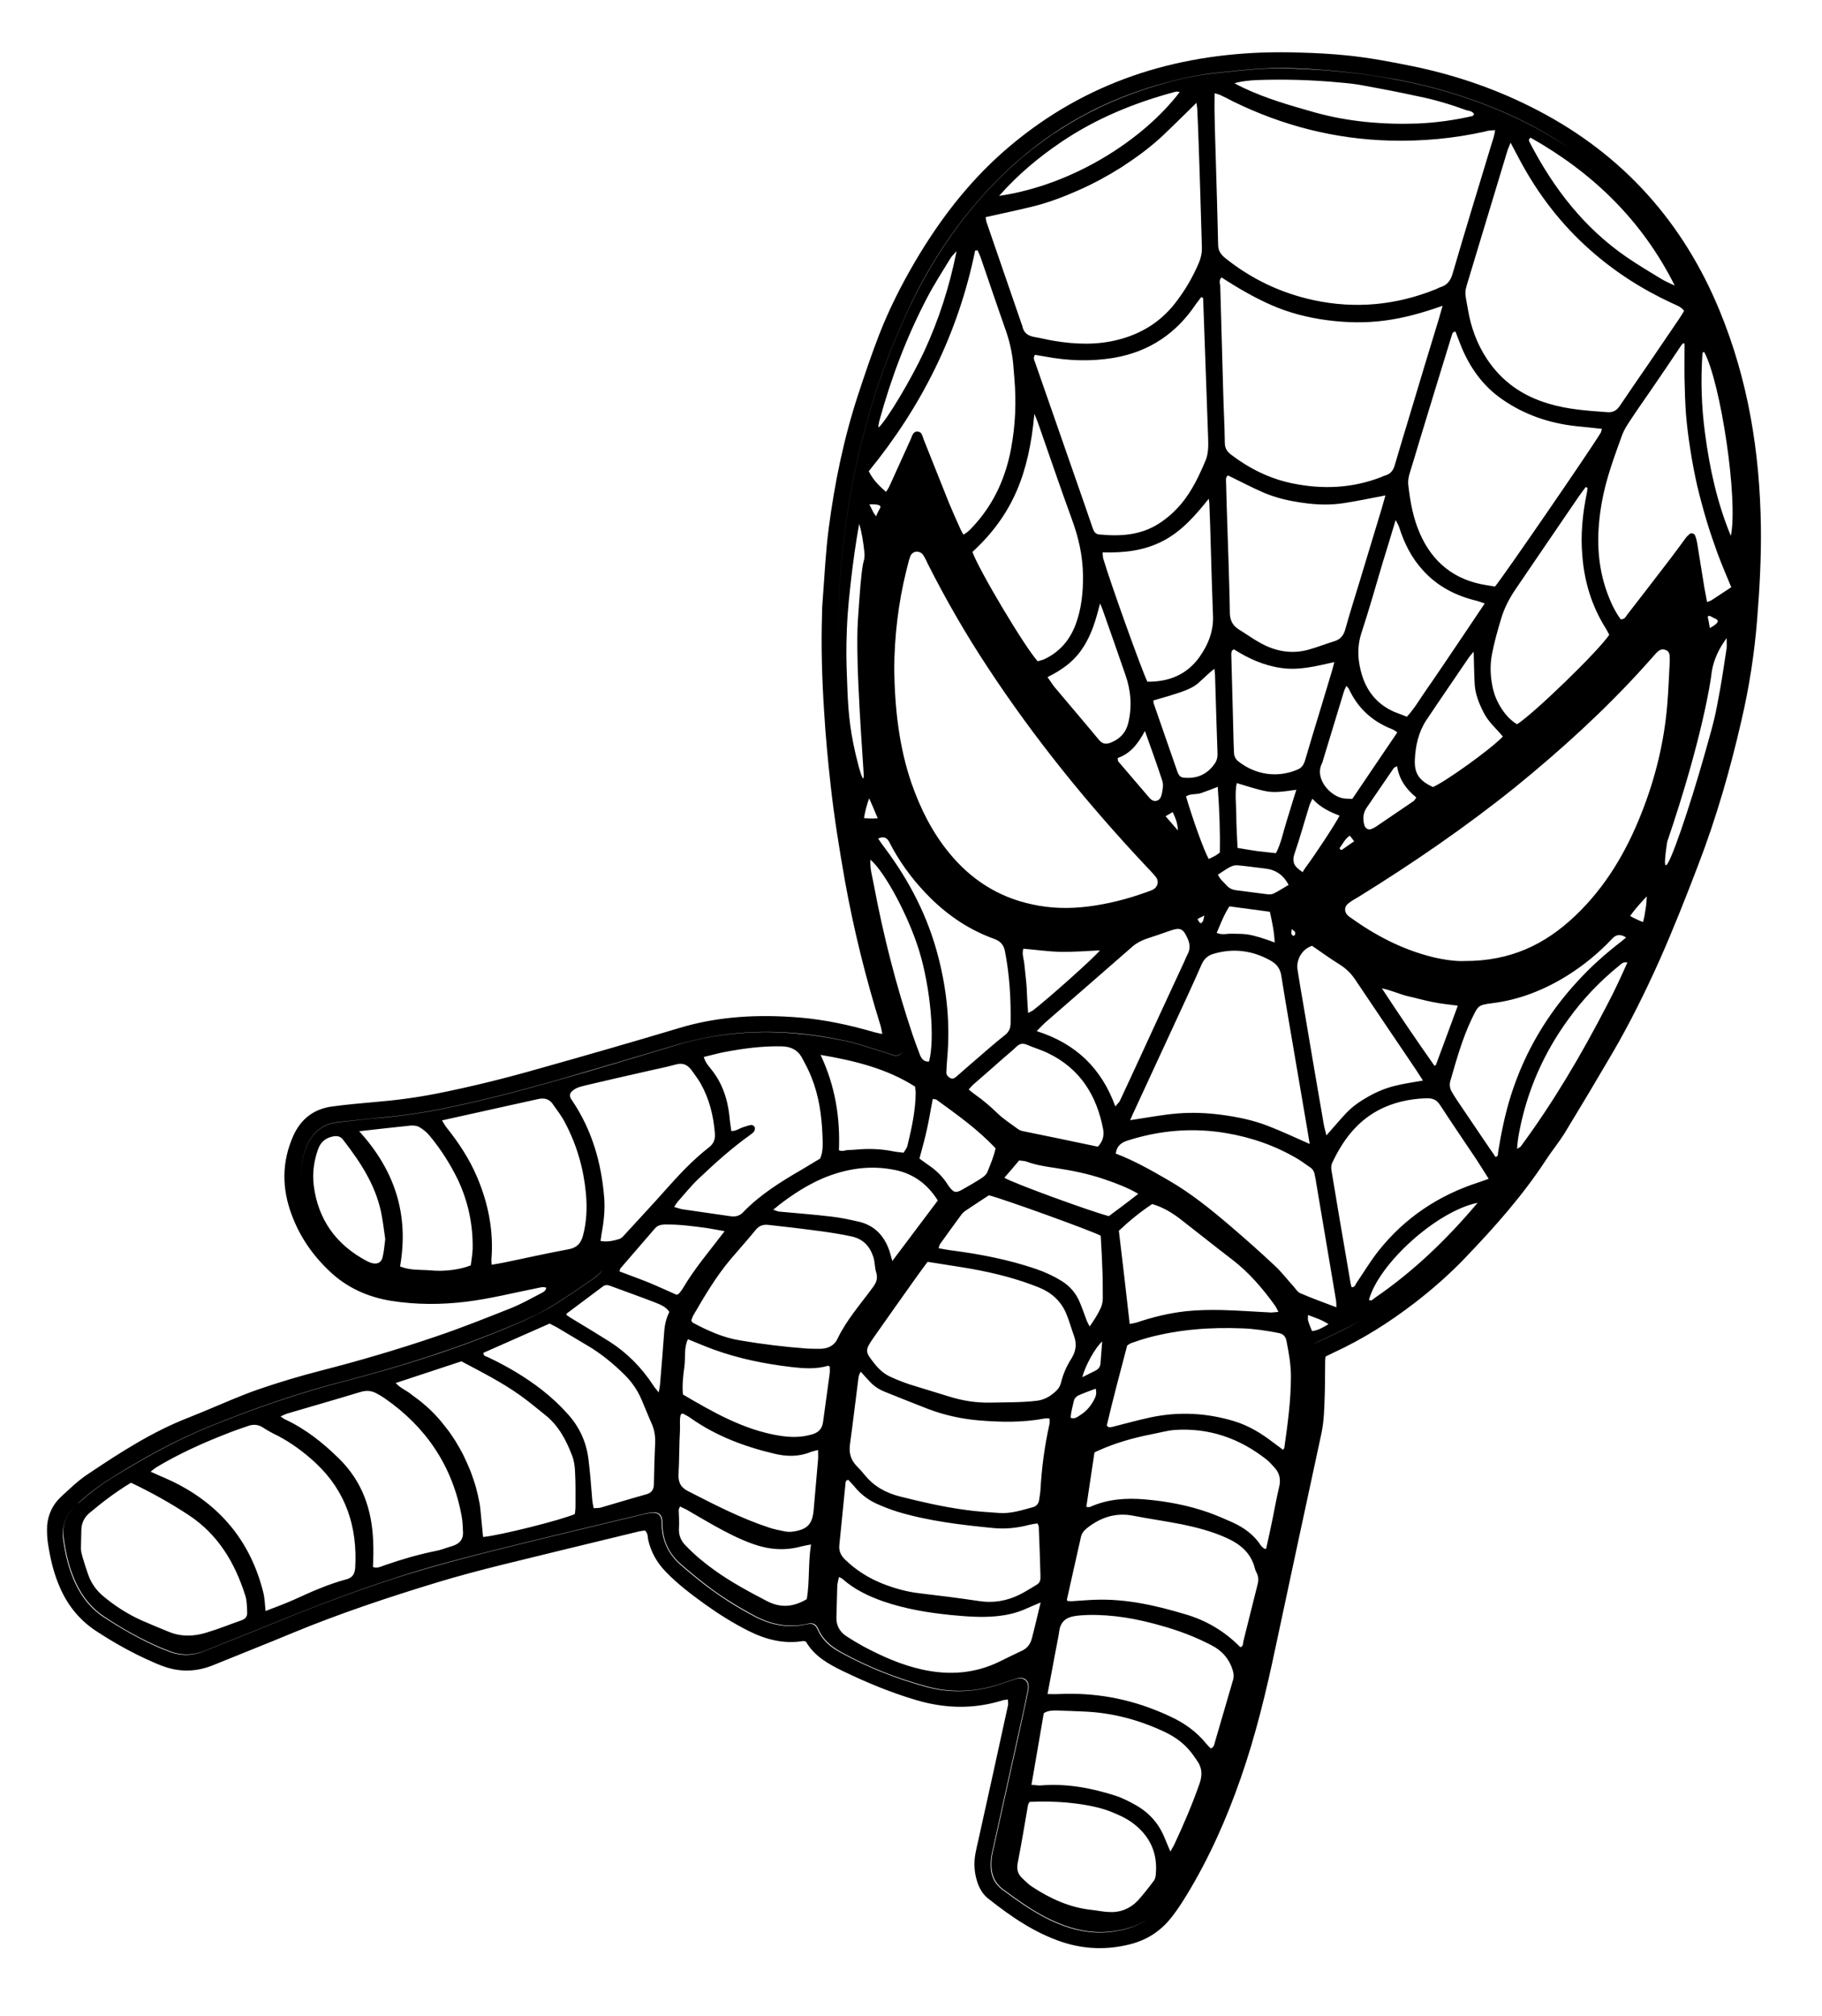 <?xml version="1.0" encoding="utf-8"?>
<!-- Generator: Adobe Illustrator 24.2.0, SVG Export Plug-In . SVG Version: 6.00 Build 0)  -->
<svg version="1.1" id="Layer_1" xmlns="http://www.w3.org/2000/svg" xmlns:xlink="http://www.w3.org/1999/xlink" x="0px" y="0px"
	 viewBox="0 0 873.5 966.3" style="enable-background:new 0 0 873.5 966.3;" xml:space="preserve">
<style type="text/css">
	.st0{display:none;fill:#D11317;}
	.st1{display:none;fill:#FFFFFF;}
</style>
<g>
	<path d="M22.9,739.2c1.1,7.6,2.8,15.1,6,22.2c3.8,8.6,9.6,15.6,17.5,20.7c8.6,5.6,17.5,10.6,27,14.7c1.3,0.6,2.7,1.2,4.1,1.7
		c8.2,3.2,16.4,3.1,24.6-0.2c12.7-5.2,25.5-10.2,38.2-15.5c22.5-9.3,45.6-17,68.9-24.1c20.7-6.3,41.8-11,62.7-16.2
		c11.4-2.8,22.8-5.5,34.2-8.3c1-0.2,2.1-0.4,3.1-0.5c1.4,1.3,1.3,2.8,1.5,4.2c1.3,6.1,4.3,11.3,8.6,15.7
		c5.6,5.8,12.1,10.7,18.6,15.4c6.7,4.8,13.7,9.2,21.1,12.9c8.2,4.1,16.8,6.3,26,4.8c0.3-0.1,0.7,0.1,1.4,0.3
		c3.9,6.8,10.5,10.6,17.5,14c11.6,5.6,23.4,10.5,35.7,14.1c13.7,4,27.4,4.3,41.1,0c0.7-0.2,1.4-0.2,2.5-0.4c0,1,0.2,1.9,0.1,2.6
		c-4.7,21.7-9.5,43.3-14.3,65c-0.5,2.1-1,4.3-1.4,6.5c-0.8,4.6-0.5,9.1,1,13.6c1,3,2.6,5.7,5.1,7.7c11,8.7,22.4,16.6,35.9,21
		c10.5,3.4,21.2,3.7,32,1c8.4-2.1,15.1-6.5,20.3-13.3c2.6-3.3,4.9-6.9,7.1-10.5c10.7-17.6,19-36.3,25.8-55.8
		c7.2-20.6,12.3-41.8,16.8-63.2c7.2-33.9,14.5-67.7,21.8-101.6c1.4-6.3,1.5-12.7,1.7-19.1c0.2-5.3,0.1-10.6,0.2-16
		c0-0.7,0.1-1.4,0.2-2.3c1.3-0.6,2.6-1.3,3.9-1.9c13.9-6.4,26.7-14.5,38.8-23.8c8.7-6.7,17-14,24.6-22c14-14.6,27.3-29.6,38.4-46.6
		c2.8-4.3,6.1-8.3,8.8-12.6c7.8-12.8,15.5-25.7,23.1-38.7c8.4-14.4,15.8-29.4,22.6-44.6c6.6-14.9,12.6-30.1,18.4-45.3
		c8.7-22.6,15.4-45.9,20.8-69.5c3.7-15.9,6.2-32,7.5-48.3c1.2-14.8,2-29.6,1.8-44.5c-0.5-35.7-6.1-70.4-19.8-103.6
		c-17.4-42.3-46.2-74.6-87-95.9c-19.1-10-39.3-17-60.4-21.3c-10.2-2.1-20.5-4-30.9-5.1c-7.7-0.8-15.4-1.2-23-1.4
		c-6-0.2-12.1-0.2-18.1,0c-46.6,1.7-88.3,16.3-123.7,47.3c-17.3,15.2-31,33.2-42.6,52.9c-6.5,11.1-12.3,22.5-17,34.5
		c-3.8,9.7-7.1,19.6-10.4,29.6c-6.8,20.8-11.2,42.2-14,63.8c-1.5,11.4-2,23-2.9,34.5c-0.2,2.2-0.3,4.4-0.3,6.6
		c-0.5,15.6,0,31.2,1,46.7c0.7,11.7,1.8,23.4,3.1,35.1c1.7,15.5,4.2,30.9,6.9,46.2c4.2,23.3,9.9,46.2,16.9,68.8
		c0.4,1.2,0.6,2.4,1,4.5c-2.2-0.5-3.4-0.7-4.6-1.1c-11.5-3.3-23.1-5.8-35-6.8c-19.5-1.6-38.8-0.7-57.7,5
		c-22.3,6.7-44.6,13.1-67,19.4c-16.4,4.7-32.9,8.8-49.6,12.1c-9.7,1.9-19.5,3.2-29.4,4c-6.8,0.6-13.5,1.2-20.2,2.1
		c-8.9,1.1-15.2,5.9-18.9,14.1c-5.6,12.6-5.5,25.3-0.7,38c3.9,10.5,10.1,19.4,18.3,27.1c8.3,7.8,18.2,12.2,29.3,14
		c12,1.9,24.1,1.9,36.2,0.4c11.3-1.4,22.3-4.2,33.4-6.4c1.6-0.3,3.1-0.9,4.8-0.3c-0.3,1.9-1.9,2.3-3.1,3c-4.6,2.4-9.1,4.9-13.8,6.8
		c-11.9,4.7-23.8,9.5-36,13.6c-18.2,6.2-36.6,11.6-55.3,16.4c-10.1,2.6-20.1,5.6-30,9c-8.6,3-17,6.8-25.5,10.3
		c-2.5,1-5.1,2.1-7.6,3.1c-17.6,6.8-33.3,17-48.8,27.4c-4.5,3-8.5,6.9-12.6,10.7c-3.9,3.6-6.1,8.3-6.6,13.6
		C22.5,733.6,22.5,736.5,22.9,739.2z M35.8,722.2c0.7-0.6,1.3-1.3,2-1.9c4.6-4.2,9.6-8,14.9-11.3c15.5-9.8,31.4-18.6,48.5-25.5
		c20.7-8.4,41.7-15.7,63.4-21.3c27.8-7.2,55.2-15.9,81.7-27.1c5.9-2.5,11.8-5.1,17.3-8.4c7.1-4.2,13.8-9,20.6-13.6
		c1.2-0.8,2.3-1.8,3.4-2.8c1.4-1.4,1.8-3.5,0.9-5c-0.8-1.5-2.9-2.5-4.7-2.1c-1.8,0.4-3.5,0.9-5.3,1.3c-19,4.6-38,9.4-57.5,11.9
		c-13.6,1.7-27,1.1-40.3-2.7c-4.8-1.4-9.2-3.6-13.1-6.7c-11.9-9.3-19.6-21.2-22.5-36.1c-1.4-7.1-1-14.3,1.8-21.1
		c2.8-6.9,7.7-11.1,15.2-11.9c7.1-0.8,14.2-1.5,21.3-2.2c9.5-0.9,18.9-2.2,28.2-4.1c19.2-3.9,38.1-8.8,56.9-14.2
		c18.6-5.4,37.2-10.9,55.8-16.5c10.4-3.1,21-5,31.8-5.8c16.4-1.2,32.6,0.3,48.6,3.7c6.8,1.4,13.3,3.8,20,5.8
		c1.2,0.4,2.4,0.9,3.6,1.2c2.9,0.7,5.2-1.2,4.9-4.2c-0.1-1.6-0.7-3.2-1.2-4.8c-10-30-17-60.7-22-91.8c-2.6-15.9-4.5-31.9-5.9-48
		c-1.3-15.5-2.2-31.1-2.2-49c-0.5-19.9,1.3-41.9,4.6-63.9c2.6-17.2,6.7-34.1,11.7-50.8c4.2-14.1,9.5-27.7,15.5-41.1
		c10.2-23,23.6-43.8,40.9-62.2c22.6-24.1,49.8-40.6,81.6-49.6c9.2-2.6,18.5-4.7,28-5.6c7.5-0.7,14.9-1.7,22.4-2
		c9.5-0.4,19,0,28.6,0.8c11.5,0.9,22.9,2.4,34.3,4.5c15.9,3,31.3,7.4,46.3,13.5c23,9.3,43.7,22.3,61.4,39.8
		c18.9,18.7,32.5,40.9,42.1,65.7c6.9,17.8,11.5,36.3,14.1,55.2c2,14.5,3.1,29.1,3.1,43.8c0,16.5-0.9,33-2.7,49.4
		c-1.4,12.9-3.6,25.8-6.4,38.5c-5.2,23.5-12.8,46.2-20.8,68.9c-6.4,18-14.1,35.4-22.1,52.7c-11.7,25.3-25.3,49.6-40.9,72.8
		c-5.7,8.5-11.4,17.1-17.6,25.3c-11,14.5-22.9,28.1-36.2,40.6c-12.6,11.8-26,22.6-41.3,30.9c-5.6,3-11.5,5.6-17.3,8.4
		c-3.5,1.7-4.5,2.8-4,6.3c1,6.8,0.3,13.6,0,20.3c-0.2,6-0.4,12.1-1.7,18c-3.2,14.3-6.2,28.6-9.3,43c-3.6,16.5-7.2,32.9-10.6,49.4
		c-4.7,22.8-9.9,45.4-17.4,67.5c-6.6,19.3-14.7,37.9-25.3,55.4c-2.1,3.4-4.3,6.8-6.7,10.1c-3.4,4.7-7.8,8.3-13.4,10.2
		c-4.5,1.6-9.2,2.4-14,2.6c-8.8,0.3-17-2-24.9-5.7c-8.3-3.9-15.8-9.3-23.2-14.7c-4.7-3.5-6-8.1-5.7-13.5c0.1-2.2,0.6-4.4,1.1-6.5
		c4.2-19,8.4-37.9,12.6-56.9c1.4-6.3,2.8-12.5,4-18.8c0.9-4.4-1.8-6.7-6.1-5.3c-3.5,1.1-6.9,2.4-10.4,3.4c-10.6,2.9-21.3,3.2-32,0.3
		c-14.4-3.9-28.1-9.3-41.2-16.5c-4.6-2.5-8.5-5.6-10.8-10.6c-1.4-3.1-2.6-3.5-5.7-2.9c-8.6,1.9-16.7,0.4-24.4-3.6
		c-8.3-4.3-16.2-9.3-23.7-15c-4.2-3.2-8.3-6.6-12.3-10.1c-5.4-4.8-8.5-11-8.8-18.3c0-1.1,0-2.2-0.2-3.3c-0.3-2-1.7-3.2-3.8-3.2
		c-1.4,0-2.9,0.3-4.3,0.6c-23.6,5.7-47.3,11.3-70.9,17.2c-16.5,4.1-32.9,8.5-49.1,13.7c-20,6.5-39.7,14-59.1,22
		c-10.5,4.3-21.1,8.4-31.6,12.7c-6.1,2.5-12.1,2.6-18.1,0c-1-0.4-2.1-0.8-3.1-1.2c-9.6-4.1-18.7-9.3-27.4-15
		c-6.1-4-10.5-9.6-13.6-16.2c-3.2-6.9-4.9-14.2-5.9-21.7C29.7,731.3,31.5,726.2,35.8,722.2z M35.8,722.2c-4.3,4.1-6.1,9.1-5.3,14.9
		c1,7.5,2.7,14.8,5.9,21.7c3.1,6.6,7.5,12.2,13.6,16.2c8.7,5.8,17.8,10.9,27.4,15c1,0.4,2.1,0.8,3.1,1.2c6,2.6,12,2.5,18.1,0
		c10.5-4.3,21.1-8.4,31.6-12.7c19.5-8,39.1-15.5,59.1-22c16.2-5.3,32.6-9.6,49.1-13.7c23.6-5.9,47.3-11.5,70.9-17.2
		c1.4-0.3,2.9-0.6,4.3-0.6c2.1,0,3.5,1.2,3.8,3.2c0.2,1.1,0.2,2.2,0.2,3.3c0.3,7.4,3.3,13.5,8.8,18.3c4,3.5,8.1,6.9,12.3,10.1
		c7.4,5.7,15.4,10.6,23.7,15c7.8,4,15.8,5.5,24.4,3.6c3.1-0.7,4.3-0.2,5.7,2.9c2.3,5,6.2,8,10.8,10.6c13,7.2,26.8,12.6,41.2,16.5
		c10.7,2.9,21.4,2.7,32-0.3c3.5-1,6.9-2.3,10.4-3.4c4.3-1.4,6.9,0.9,6.1,5.3c-1.2,6.3-2.7,12.5-4,18.8c-4.2,19-8.4,37.9-12.6,56.9
		c-0.5,2.1-1,4.3-1.1,6.5c-0.3,5.4,1,10,5.7,13.5c7.4,5.4,14.8,10.8,23.2,14.7c7.9,3.7,16.1,6,24.9,5.7c4.8-0.2,9.5-1,14-2.6
		c5.6-1.9,9.9-5.5,13.4-10.2c2.4-3.2,4.6-6.6,6.7-10.1c10.6-17.5,18.6-36.1,25.3-55.4c7.6-22.1,12.7-44.7,17.4-67.5
		c3.4-16.5,7.1-32.9,10.6-49.4c3.1-14.3,6.1-28.7,9.3-43c1.4-6,1.5-12,1.7-18c0.2-6.8,0.9-13.5,0-20.3c-0.5-3.4,0.5-4.6,4-6.3
		c5.8-2.8,11.6-5.4,17.3-8.4c15.3-8.2,28.6-19.1,41.3-30.9c13.3-12.4,25.2-26.1,36.2-40.6c6.2-8.2,11.9-16.7,17.6-25.3
		c15.5-23.2,29.1-47.5,40.9-72.8c8-17.3,15.7-34.7,22.1-52.7c8-22.6,15.6-45.4,20.8-68.9c2.8-12.7,5-25.5,6.4-38.5
		c1.8-16.4,2.7-32.9,2.7-49.4c0-14.7-1.1-29.3-3.1-43.8c-2.6-18.9-7.2-37.4-14.1-55.2c-9.6-24.7-23.2-47-42.1-65.7
		c-18-17.2-38.7-30.2-61.7-39.5c-15-6.1-30.4-10.5-46.3-13.5c-11.3-2.2-22.7-3.6-34.3-4.5c-9.5-0.7-19-1.1-28.6-0.8
		c-7.5,0.3-15,1.3-22.4,2c-9.5,0.9-18.8,2.9-28,5.6c-31.7,9.1-59,25.5-81.6,49.6c-17.3,18.4-30.6,39.2-40.9,62.2
		c-6,13.4-11.3,27-15.5,41.1c-5,16.7-9.1,33.6-11.7,50.8c-3.3,22-5.1,44.1-4.6,63.9c0,18,0.8,33.5,2.2,49c1.4,16.1,3.3,32.1,5.9,48
		c5,31.2,12,61.8,22,91.8c0.5,1.6,1.1,3.1,1.2,4.8c0.2,3-2,4.9-4.9,4.2c-1.2-0.3-2.4-0.8-3.6-1.2c-6.7-2-13.2-4.4-20-5.8
		c-16-3.3-32.3-4.9-48.6-3.7c-10.8,0.8-21.4,2.6-31.8,5.8c-18.6,5.6-37.1,11.2-55.8,16.5c-18.8,5.4-37.7,10.3-56.9,14.2
		c-9.3,1.9-18.8,3.2-28.2,4.1c-7.1,0.6-14.2,1.4-21.3,2.2c-7.5,0.8-12.4,5-15.2,11.9c-2.8,6.8-3.2,14-1.8,21.1
		c2.8,14.8,10.6,26.8,22.5,36.1c3.9,3.1,8.3,5.3,13.1,6.7c13.2,3.7,26.7,4.4,40.3,2.7c19.5-2.5,38.4-7.3,57.5-11.9
		c1.8-0.4,3.5-1,5.3-1.3c1.8-0.4,3.9,0.6,4.7,2.1c0.8,1.5,0.5,3.6-0.9,5c-1,1-2.2,2-3.4,2.8c-6.8,4.6-13.5,9.4-20.6,13.6
		c-5.5,3.2-11.4,5.9-17.3,8.4c-26.5,11.3-53.9,19.9-81.7,27.1c-21.6,5.6-42.7,12.9-63.4,21.3c-17.1,6.9-33,15.8-48.5,25.5
		c-5.3,3.3-10.2,7.1-14.9,11.3C37.1,720.9,36.5,721.5,35.8,722.2z M164.5,546.4c8.7,11.2,16.4,23,18.7,37.4c0.6,3.4,1,6.9,1.5,10.2
		c-0.4,3-0.6,6-1.3,8.8c-0.6,2.5-2.6,3.4-5.1,2.7c-0.9-0.2-1.7-0.6-2.5-1c-14.6-7.8-23.3-19.7-25.4-36.3c-0.7-5.9,0.1-11.7,2.1-17.3
		c1.2-3.4,3.6-5.4,7.1-6.1C161.7,544.4,163.2,544.7,164.5,546.4z M219.6,565.7c4.9,10.5,7.2,21.5,7,33c-0.1,2.7-0.6,5.4-0.9,7.9
		c-4.8,1.9-12.1,3.1-19.3,2.4c-4.8-0.4-9.8,0.1-14.6-1.9c4.3-24.6-2.3-45.8-19.6-64.8c8.9-1,16.7-1.9,24.5-2.7
		c1.4-0.1,3.1,0,4.3,0.7c1.9,1.1,3.6,2.5,5,4.2C211.4,551,215.9,558.1,219.6,565.7z M271.1,538.6c5.5,10.5,8.7,21.7,9.8,33.5
		c0.6,6.8,0.4,13.5-1.4,20.2c-1,3.8-3,5.9-7,6.6c-10.3,1.9-20.4,4.2-30.6,6.3c-1.9,0.4-3.9,0.7-6.2,1.1c-0.1-1.4-0.1-1.9-0.1-2.5
		c1.1-13.8-1.5-26.9-6.9-39.6c-3.7-8.7-8.8-16.4-14.7-23.8c-0.7-0.9-1.3-2-2.1-3.3c10.8-2.4,21.1-4.7,31.5-7
		c4.8-1.1,9.7-2.1,14.5-3.2c3-0.7,5.5-0.1,7.2,2.5C267.2,532.4,269.5,535.3,271.1,538.6z M335.9,519.4c4.1,7.3,6.1,15.2,6.8,23.6
		c0.3,3-0.4,5.2-2.9,7.1c-7.7,6-14.3,13.1-20.8,20.4c-6.2,7-12.6,13.8-18.9,20.7c-1,1.1-2,2.4-3.3,2.8c-2.7,0.8-5.6,1.5-8.9,0.9
		c0.2-1.1,0.3-2,0.4-2.8c1.1-5.8,1.8-11.6,1.4-17.5c-1.3-16.9-5.8-32.8-15.4-47c-0.2-0.3-0.4-0.6-0.6-0.9c-0.8-1.5-0.5-2.8,0.9-3.9
		c1.9-1.6,4.3-2,6.6-2.6c9.3-2.2,18.5-4.3,27.8-6.4c5-1.2,10-2.1,15-3.5c3.1-0.9,5.4,0,7.3,2.4C332.8,514.8,334.5,517,335.9,519.4z
		 M389.1,516.6c3.5,8.8,4.8,18,5.2,27.4c0.1,3.8,0.5,7.7-1.1,11.4c-3,1.8-6,3.6-9,5.4c-10,5.8-19.8,11.9-27.9,20.3
		c-1.9,2-4,2.3-6.4,1.9c-7.6-1.1-15.2-2.2-22.8-3.3c-1.2-0.2-2.4-0.7-3.9-1.1c0.7-1,1.1-1.8,1.7-2.5c3.4-3.8,6.6-7.9,10.4-11.4
		c7.7-7.3,15.6-14.4,24.3-20.6c0.7-0.5,1.5-1.1,2-1.8c0.3-0.5,0.4-1.5,0.2-2c-0.2-0.5-1.1-1.1-1.6-1c-1.2,0.1-2.4,0.6-3.7,1
		c-1.9,0.5-3.5,2-5.9,1.9c-0.3-2.4-0.7-4.7-0.9-7.1c-0.9-8.4-3.5-16.1-8.9-22.7c-1.2-1.5-2.6-3-3.4-5.7c3.8-0.9,6.9-1.8,10.1-2.4
		c9-1.7,18.1-2.9,27.3-2.7c4.2,0.1,7.5,1.6,9.6,5.3C386,509.9,387.8,513.2,389.1,516.6z M407.5,692.3c1.4-10.2,2.6-20.4,3.9-30.5
		c0.2-1.3,0.2-2.8,1.3-4.2c1.4,1.6,2.6,2.9,3.9,4.3c2.1,2.4,4.6,4.1,7.6,5.3c7,2.8,13.9,5.6,20.9,8.3c7.7,2.9,15.8,4.7,24,5.4
		c10.6,0.9,21.2,1.1,31.8-0.9c0.7-0.1,1.4,0,2.3,0c0,1,0.1,1.7,0,2.4c-2.4,10.6-3.8,21.3-4.4,32.1c-0.1,1.5-0.4,2.9-0.6,4.4
		c-0.2,1.8-1.2,3.1-2.9,3.6c-5.3,1.4-10.5,3.2-16.2,2.8c-5.5-0.4-11-0.7-16.4-1.5c-10.5-1.4-20.9-3.8-31.2-6.4
		c-6.8-1.7-12.6-4.9-17-10.4c-1.1-1.4-2.4-2.8-3.7-4.1C407.8,699.8,406.9,696.4,407.5,692.3z M409.6,712.6c2.8,3.5,6.3,6.2,10.3,8.1
		c3.5,1.6,7.1,3,10.7,4.1c14.8,4.4,30.1,6.2,45.4,7.7c5.9,0.6,11.7,0,17.4-1.5c1.2-0.3,2.5-0.5,4-0.7c0.3,0.8,0.6,1.2,0.6,1.5
		c0.3,7.7,0.6,15.4,0.8,23.1c0,0.5,0,1.1,0,1.6c0,1.4-0.6,2.5-1.8,3.2c-2.7,1.6-5.3,3.3-8.1,4.7c-6.2,3.1-12.8,4.2-19.7,3.1
		c-9.4-1.4-18.9-2.6-28.3-3.7c-6.2-0.7-12.2-2.4-18-4.7c-6.7-2.7-12.7-6.5-17.9-11.6c-2-2-2.9-4.1-2.6-6.9c1-9.7,1.9-19.3,2.9-29
		c0.1-0.8-0.1-1.9,1.4-2.2C407.6,710.5,408.7,711.5,409.6,712.6z M418.7,641.4c6.7-9.6,13.5-19.1,20.3-28.7c1.8-2.5,3.6-5,5.7-7.8
		c7.4,1.2,14.3,2.2,21.2,3.4c11,2,21.8,4.7,32.2,8.9c5.9,2.4,10.3,6.3,12.9,12.1c1.6,3.7,2.6,7.6,4,11.4c1.3,3.7,0.8,7.1-1.3,10.5
		c-2.3,3.6-4,7.4-5,11.5c-0.3,1.2-0.9,2.5-1.7,3.4c-2.7,2.8-5.8,4.9-9.9,5.4c-7.5,0.9-15,0.7-22.5,0.9c-6.7,0.1-13.1-0.9-19.5-2.9
		c-6.3-2-12.6-3.8-18.9-5.8c-3-1-5.8-2.1-8.7-3.4c-3.3-1.4-5.9-3.6-8.1-6.4C414.7,648,414.5,647.5,418.7,641.4z M531.6,583
		c-9.1-2.4-45.6-15.7-50.1-18.4c2.4-2.8,4.8-5.5,7.1-8.3c1.3,0.2,2.4,0.2,3.4,0.5c4.5,1.7,9.2,2.4,13.9,3.1c8,1.2,15.9,2.8,23.5,5.4
		c5.5,1.9,11,3.9,16.3,7C540.9,576.1,536.2,579.6,531.6,583z M552.4,577.2c5.4,1.6,9.9,4.4,14.1,7.7c8.1,6.3,16.1,12.7,24.2,18.9
		c8.1,6.2,14.6,13.8,20.5,22c0.5,0.7,0.9,1.5,1.7,3.1c-1.7,0.1-2.6,0.3-3.4,0.3c-8-0.4-16.1-1-24.1-1.2c-5.7-0.1-11.4,0-17,0.6
		c-8,0.9-15.8,2.8-23.5,5.4c-1,0.3-2,0.4-3.3,0.7c-1.7-15.1-3.4-29.7-5.2-44.7C541.3,585.4,546.6,581,552.4,577.2z M758.6,266.5
		c1,12.5,4.5,24,11.2,34.7c0.7,1.1,1.2,2.2,1.7,3.1c-5.4,8.1-36.5,38.1-44.2,42.9c-6-3.5-10.2-11.2-11.5-16.8
		c-1.3-5.6-1.6-11.3-0.5-16.9c1.1-5.7,2.7-11.4,4.4-17c1.5-5.1,4-9.8,7-14.2c10-14.7,20-29.4,30-44c1.1-1.6,2.3-3.2,3.5-4.8
		c0.3,0.1,0.6,0.2,0.9,0.4c-0.1,0.9-0.2,1.8-0.4,2.7C758.7,246.4,757.7,256.4,758.6,266.5z M426.3,403.6c0.6,1.1,1.2,2.3,1.8,3.4
		c4.9,8.7,10.9,16.5,18,23.5c8.7,8.6,18.7,15.3,30.3,19.5c3,1.1,4.7,2.6,5.4,6c2.2,11.4,2.9,22.9,2.7,34.5c0,2.4-0.8,4.2-2.7,5.7
		c-2.3,1.8-4.6,3.7-6.8,5.6c-5.6,4.8-11.1,9.6-16.6,14.4c-0.9,0.8-1.9,1.2-3,0.5c-1-0.6-1.7-1.4-1.7-2.6c0.1-2.2,0.2-4.4,0.4-6.6
		c1.5-16.4-0.1-32.6-4.2-48.5c-4.9-19.3-13.8-36.6-25.7-52.5c-1.1-1.4-2.1-2.9-3.2-4.5C423.6,400.8,425.2,401.5,426.3,403.6z
		 M420.8,245.7c-0.4,0.8-0.6,1.4-0.8,1.8c-0.4-0.6-0.9-1.2-1.3-1.9c-0.6-1.3-1.3-2.5-1.9-3.8c4.3-0.2,5.1,0.5,5.3,1
		C422.2,243.3,421.8,243.7,420.8,245.7z M502.3,504.8c15.5,7.4,23.5,20.3,26.6,36.7c0.6,3.3-0.5,6.1-2.6,8.2
		c-6.6-1.4-12.8-2.7-19.1-4c-5.4-1.1-10.8-2.2-16.1-3.3c-1.1-0.2-2.2-0.5-3-1.1c-3.4-2.5-7-4.8-10-7.7c-3.3-3.2-6.8-6.2-10.5-8.8
		c-1-0.7-2-1.5-3.2-2.5c0.8-0.9,1.4-1.6,2-2.2c4.8-4.2,9.7-8.4,14.5-12.7c2.2-1.9,4.5-3.8,6.6-5.8c1.4-1.3,2.8-1.5,4.5-0.9
		C495.4,502.2,499,503.2,502.3,504.8z M492.9,485.6c-0.2-3-0.4-5.5-0.5-8c-0.1-2.6-0.2-5.1-0.5-7.7c-0.2-2.6-0.6-5.1-0.8-7.6
		c-0.2-2.5-1.3-4.9-0.5-7.5c6.1,0.5,12.1,1.4,18.1,1.5s12-0.4,18.6-0.7c-2.6,3.4-24.5,22.9-32.1,28.8
		C494.6,484.8,494,485,492.9,485.6z M477.3,550.5c-0.9,4.1-2.5,7.8-4,11.5c-0.5,1.1-1.6,2-2.6,2.7c-3.1,2-6.2,3.8-9.4,5.6
		c-3.2,1.8-4.1,1.4-6.4-1.6c-0.2-0.3-0.4-0.6-0.6-0.9c-2.4-3.8-5.5-6.8-9.2-9.3c-1.5-1-2.9-2.1-4.3-3.1c1.3-4.9,2.6-9.4,3.6-14.1
		c1.1-4.8,1.8-9.6,2.8-14.5c0.8,0.2,1.5,0.2,1.8,0.4C458.7,534.3,468.6,541.2,477.3,550.5z M428.7,320.8c0.1-15.5,1.9-31.5,5.8-47.2
		c0.6-2.3,1.1-4.7,1.9-6.9c1-2.7,4.6-3,6.2-0.6c0.9,1.3,1.6,2.9,2.3,4.4c8.6,17,18.1,33.5,28.6,49.4c22.4,34.1,48,65.6,75.9,95.3
		c1.6,1.7,3.3,3.4,4.8,5.3c1.6,2.1,0.8,4.8-1.5,6c-1,0.5-2,0.8-3.1,1.2c-9.1,3.3-18.5,5.7-28.2,6.9c-9,1.1-17.9,0.9-26.8-1.1
		c-16.2-3.5-29.3-12-39.7-24.8c-8.1-9.9-13.7-21.2-17.9-33.2C431,358,429,339.8,428.7,320.8z M466.2,264.6
		c19.4-17.9,27.1-37.7,29.7-66.2c0.6,1.5,1.3,3,1.8,4.5c5.4,15.4,10.6,30.8,16.2,46.1c3.2,8.7,5.2,17.5,5.3,26.8
		c0.1,8.1-0.7,16.1-3.6,23.8c-2.8,7.3-7.6,12.9-14.7,16.3c-1.1,0.5-2.3,0.8-3.4,1.1C491.4,310.4,469.3,273.3,466.2,264.6z
		 M527.4,289.3c0.5,1.2,1,2.3,1.4,3.5c3.6,10.2,7.2,20.4,10.7,30.6c2.7,7.6,3.3,15.4,1.4,23.2c-1.1,4.6-4,7.7-8.4,9.4
		c-2.5,1-4.2,0.5-5.8-1.5c-7-8.5-14.2-16.8-21.2-25.2c-1.1-1.4-2-2.9-3.3-4.7c6.9-3.4,12.8-7.6,16.9-14
		C523.4,304.2,525.4,297,527.4,289.3z M548.9,350.4c3.1,8.7,5.8,16.2,8.3,23.8c0.6,1.8,0.3,4-0.1,5.9c-0.3,1.5-0.8,3.4-2.7,3.8
		s-3-1-4.1-2.3c-4.7-5.5-9.5-11.1-14.2-16.6c-0.2-0.2-0.1-0.7-0.3-1.6C541.6,361.4,545.4,357,548.9,350.4z M552.9,335.8
		c24.2-6.8,18.5-6.6,29.3-15.2c0.1,1.4,0.3,2.1,0.3,2.8c0.2,7.7,0.5,15.3,0.7,23c0.2,4.9,0.3,9.9,0.5,14.8c0.1,1.7-0.3,3.3-1.2,4.7
		c-3.1,4.5-7.3,7-12.9,7c-3.7,0-4.3-0.4-5.5-4c-3.6-10.3-7.2-20.7-10.8-31.1C553,337.2,553,336.4,552.9,335.8z M562.2,389.3
		c1.3,2.8,2.4,5.2,2.5,8.8c-2.2-2.5-3.8-4.4-5.9-6.8C560.3,390.4,561.2,389.9,562.2,389.3z M583.8,377.2c0.8,10.8,1.2,21.2,1,31.5
		c-1,0.7-1.7,1.3-2.5,1.7c-0.9,0.5-1.9,0.9-2.8,1.4c-2.3-4-7.6-18.8-10.9-30c2.2-1.5,4.9-0.8,7.2-1.6
		C578.5,379.3,581,378.3,583.8,377.2z M577.4,438.9c-0.4,1.5-0.4,2.1-0.6,2.5c-1,1.7-1.4,1.6-2.7-0.8
		C574.9,440.1,575.8,439.7,577.4,438.9z M589,269.8c-0.4-12.8-0.9-25.6-1.2-38.4c0-1.2-0.4-2.5,0.9-3.5c5.8,2.8,11.4,5.8,17.2,8.3
		c6.1,2.6,12.5,4,19.1,4.9c6.4,0.9,12.8,1.1,19.2,0.1s12.8-2.3,20-3.7c-0.7,2.5-1.2,4.2-1.7,6c-3.5,11.6-7,23.1-10.5,34.7
		c-2.4,7.9-4.9,15.7-7.1,23.7c-0.8,2.7-2.2,4.5-4.9,5.4c-4.2,1.3-8.3,2.9-12.5,4.1c-8.2,2.3-16,0.9-23.3-3.2
		c-3.5-1.9-6.8-4.3-10.2-6.4c-3.3-2-4.5-4.9-4.4-8.8C589.5,285.2,589.2,277.5,589,269.8z M591.6,311.3c6.8,4.3,14.1,7.7,22.5,8.9
		c8.6,1.3,16.6-0.8,25.6-2.8c-0.6,2.4-1,3.9-1.5,5.5c-1.8,6-3.6,11.9-5.4,17.9c-2.4,7.9-4.8,15.7-7.1,23.6c-0.6,2.1-1.6,3.7-3.6,4.5
		c-9.7,4.2-20.3,2.5-28.4-3.9c-1.4-1.1-2.1-2.5-2.1-4.3c-0.1-1.6-0.1-3.3-0.2-4.9c-0.1-5.3-0.3-10.6-0.4-15.9
		c-0.2-8.8-0.5-17.5-0.7-26.3C590.4,312.9,590.2,311.8,591.6,311.3z M669.1,249.3c0.8,1.6,1.4,2.5,1.7,3.5
		c2.4,7.6,5.9,14.6,11.3,20.5c7,7.8,15.8,12.3,25.8,14.7c1.2,0.3,2.3,0.8,3.9,1.3c-3.3,4.9-6.3,9.4-9.4,14c-3,4.4-5.9,8.8-8.9,13.2
		c-3.1,4.5-6.1,9.1-9.3,13.6c-3.1,4.4-5.8,9.2-9.7,13.5c-2.1-0.8-4.2-1.6-6.2-2.4c-7.6-3.4-12.6-9.1-15.2-17.1
		c-2.2-7-2.7-13.8-0.3-21c3.6-10.9,6.7-22,10-33.1C664.8,263.4,666.9,256.8,669.1,249.3z M720.5,353.1c-6.1,6.3-27.2,21.4-33.5,24.2
		c-6.5-3-9-6.4-8.7-13.1c0.3-6.6,1.7-13.1,5.4-18.8c6.8-10.2,13.8-20.3,20.7-30.5c0.5-0.7,1.1-1.3,2.1-2.5
		c0.2,5.9,0.2,10.8,0.5,15.7c0.3,4.8,2.1,9.2,4.3,13.5C713.6,346.2,717.5,349.4,720.5,353.1z M679,382.3c-0.5,0.7-0.8,1.4-1.4,1.8
		c-6,4.1-12.1,8.2-18.1,12.3c-0.6,0.4-1.3,0.7-2,1c-1.5,0.6-2.9-0.2-3.4-1.8c-0.8-2.9-0.7-5.8,1.1-8.4c4.3-6.3,8.7-12.7,13-19
		c0.2-0.3,0.8-0.5,1.6-0.9C670.8,373.8,674.2,378.4,679,382.3z M648.3,383c-1.8-0.1-3.1-0.1-4.4-0.3c-6.2-1.1-14-9.5-10-17
		c3.5-11.4,6.9-22.8,10.4-34.2c0.2-0.8,0.7-1.6,1.2-2.7c0.6,0.8,1,1.1,1.2,1.5c4.3,9.3,11.3,15.6,20.8,19.3c0.8,0.3,1.5,0.9,2.4,1.5
		C662.6,361.9,655.5,372.3,648.3,383z M649.2,403.3c-2.1,1.4-3.7,2.6-5.3,3.7c-0.5,0.3-1.1,1-1.7-0.4c1.5-1.9,2.5-4.4,4.9-6
		C647.8,401.4,648.3,402.1,649.2,403.3z M625.9,415.9c-0.5,0.7-1,1.5-1.4,2.2c-0.9-0.7-1.2-0.9-1.5-1.1c-2.9-2.1-3.6-4.5-2.3-8
		c2.6-7.6,4.7-15.3,7.1-23c0.3-1,0.9-1.9,1.4-3.1c3.7,4.1,8.2,6.3,13,8.1C640.4,394.7,630.6,409.6,625.9,415.9z M620.8,448.2
		c-0.1,0.2-0.7,0.5-0.9,0.4c-0.4-0.3-0.7-0.7-0.8-1.1c-0.1-0.5,0.1-1,0.2-2.1c0.9,0.8,1.4,1,1.6,1.5
		C621.1,447.2,620.9,447.7,620.8,448.2z M616.7,394.1c-1.6,5-2.5,10.2-5,14.9c-3.2-0.4-6.1-0.6-9-1c-3-0.4-6.1-1-9.4-1.5
		c-0.2-5.3-0.6-10.4-0.6-15.5c0-5.2-0.8-10.4,0.2-15.6c4.9,1.4,9.4,3,14,3.9s9.4,0,14.6-0.7C619.7,384.1,618.3,389.1,616.7,394.1z
		 M617.8,424.2c-2.4,1.4-4.7,2.9-7.1,4.1c-0.9,0.5-2.1,0.5-3.1,0.4c-4.9-0.6-9.8-1.3-14.7-1.9c-1.9-0.2-3.6-0.9-4.8-2.3
		c-1.4-1.6-3.2-2.9-4.2-5.2c2-1.3,3.8-2.6,5.7-3.6c1.1-0.6,2.4-1,3.6-0.9c4.5,0.4,9.1,1.1,13.6,1.6
		C611.7,417,615.3,419.5,617.8,424.2z M611.1,451.8c-2.5-0.9-4.7-1.7-7-2.4c-2.1-0.6-4.2-1.2-6.4-1.5c-2.3-0.3-4.7-0.2-7.1-0.3
		c-2.2-0.1-4.6,0.8-7.3-0.4c1.9-4.4,3.5-8.7,6.1-12.7c6.3,0.8,12.6,1.7,19.4,2.6C609.9,442.1,610.9,446.7,611.1,451.8z M585.6,133
		c7.6,4.9,15.4,9.5,23.8,13.2c8.6,3.8,17.7,6.1,26.9,7.3c9.1,1.2,18.2,1.4,27.4,0.2c9.3-1.2,18.2-3.7,27.9-7.1
		c-0.8,2.8-1.3,4.5-1.8,6.3c-4.7,15.4-9.4,30.8-14,46.3c-2.4,7.9-4.8,15.8-7.1,23.7c-0.7,2.5-2,4.3-4.5,5c-0.7,0.2-1.4,0.5-2,0.8
		c-13.9,5.4-28.2,6-42.7,3c-10.7-2.2-20.4-7-29.1-13.6c-2.1-1.5-3.2-3.2-3.2-5.9c-0.1-8.4-0.6-16.8-0.8-25.3
		c-0.5-16.7-0.9-33.3-1.4-50C584.8,135.7,584.3,134.4,585.6,133z M696,160.8c0.3-0.9,0.4-1.8,1.8-1.8c0.8,2.1,1.7,4.4,2.5,6.5
		c4.2,10.5,10.5,19.4,19.7,25.8c10.7,7.5,22.7,11.6,35.7,13c4,0.4,8,0.8,12.3,1.3c-0.3,0.9-0.4,1.7-0.8,2.2
		c-4.6,7.7-47.9,70.7-50.5,73.4c-1.3-0.2-2.7-0.5-4.2-0.7c-15.1-2.4-25.7-10.8-31.8-24.8c-3.2-7.3-4.6-15-5.5-22.9
		c-0.3-2.2,0.1-4.4,0.8-6.5c1.6-5.1,3.1-10.2,4.6-15.2C685.7,194.4,690.8,177.6,696,160.8z M788.1,319.7c2-2.2,3.9-4.4,5.9-6.6
		c1.2-1.3,2.5-2.2,4.3-1.6c2,0.6,2.2,2.2,2.2,4c0,0.6,0,1.1,0,1.7c-0.4,7-0.6,13.9-1.2,20.8c-1.5,17.8-5.7,35-12.3,51.7
		c-7.3,18.6-17.3,35.6-32,49.5c-14.3,13.5-30.7,21.6-53.1,21.5c-3.5,0.2-9.3-0.5-15.1-1.9c-14.5-3.6-27.3-10.3-39.3-18.9
		c-0.4-0.3-0.9-0.6-1.3-1c-1.8-1.7-1.8-4.2,0.1-5.7c1.4-1.2,3-2.1,4.6-3c26.2-16.2,51.6-33.6,75.6-52.9
		C748.5,359.4,769.2,340.6,788.1,319.7z M698.9,482.1c-3.5,9.6-7,19-10.5,28.4c0,0.1-0.3,0.2-0.7,0.4c-8.4-11.9-16.6-24-25.2-37.1
		c4.8,1,8.4,2.8,12.2,3.7c4.1,0.9,8.1,2.1,12.3,2.9C691,481.2,695,481.6,698.9,482.1z M682.2,518c-5.1,0.9-9.5,1.5-13.7,2.6
		c-4.4,1.1-8.7,2.9-12.7,5.2c-3.9,2.2-7.5,4.7-10.5,7.9c-3.1,3.3-6,6.8-9.4,10.6c-0.5-2.1-1-3.8-1.3-5.5c-3.3-19-6.5-37.9-9.7-56.9
		c-1-5.6-1.9-11.2-2.8-16.8c-0.4-2.4,0-4.7,1.2-6.9c1.3-2.3,3.2-3.9,5.7-4.8c4.5,3.1,8.8,6.2,13.3,9c3,1.9,5.4,4.2,7.4,7.2
		c9.7,14.5,19.5,28.9,29.2,43.3C679.8,514.3,680.8,515.8,682.2,518z M627.9,548.4c-7.1-3.1-13.6-6.2-20.4-8.8
		c-6.8-2.6-14-4.1-21.3-5.1s-14.6-1.3-21.9-0.7c-7.2,0.6-14.4,2-22.5,3.2c0.9-2.1,1.6-3.6,2.3-5.1c6.3-13.6,12.6-27.2,18.9-40.9
		c4.4-9.5,8.8-18.9,13-28.5c1.3-3,3.2-4.6,6.3-5.4c9.3-2.6,18.1-1.4,26.5,3.2c3.2,1.7,5,4,5.5,7.6c1.1,7.2,2.4,14.5,3.6,21.7
		c2.4,14.3,4.9,28.5,7.3,42.8C626.1,537.6,627,542.8,627.9,548.4z M536.9,527.7c-0.4,0.8-1.2,1.5-2.2,2.7
		c-6.6-18.2-18.8-30.1-37.7-36.1c1.8-1.8,2.9-3,4.1-4.1c14-12.2,28-24.3,41.9-36.5c2-1.7,4.2-2.8,6.7-3.7c3.6-1.2,7.3-2.4,10.9-3.7
		c5.2-1.9,6.6-1.3,8.8,3.7c1.1,2.5,1.3,4.9,0,7.4c-0.6,1.1-1.1,2.3-1.6,3.5c-7.1,15.3-14.2,30.6-21.2,45.9
		C543.4,513.7,540.2,520.7,536.9,527.7z M528.7,622.4c0,1.4-0.3,2.9-0.8,4.2c-1.4,3.2-3.2,6-5.5,9.3c-0.6-1.2-1.1-2-1.4-2.8
		c-1.1-2.9-2.1-5.9-3.3-8.7c-1.8-4.4-4.7-7.8-8.7-10.3c-3.9-2.4-8-4.3-12.4-5.8c-13.2-4.5-26.8-7.1-40.6-8.9c-2-0.2-3.9-0.7-6-1
		c0.3-0.9,0.3-1.5,0.6-1.9c3.3-4.6,6.6-9.2,10-13.8c0.6-0.9,1.4-1.7,2.3-2.3c3.8-2.6,7.6-5,11.2-7.4c7.4,1.9,50,17.3,53.6,19.4
		c0.2,4.6,0.6,9.3,0.7,14C528.7,611.8,528.7,617.1,528.7,622.4z M528.4,643.1c-0.3,3.6-0.5,7-0.8,10.4c-0.1,1.6-0.8,2.7-2.3,3.5
		c-1.9,1-3.9,1.9-6.4,3.2C520.2,654.7,525.3,645.7,528.4,643.1z M524.2,671.6c-1.5,2.7-3.5,5-6.2,6.7c-1.3,0.8-2.5,2.1-4.7,1.4
		c0.1-2.9,1-5.6,1.6-8.4c0.2-0.9,1.2-1.9,2-2.3c2.6-1.2,5.3-2.1,8.4-3.3C526,668.4,525.1,670,524.2,671.6z M411.9,585.7
		c-4.4-1-8.9-2-13.5-2.5c-8.3-1-16.7-1.6-25.1-2.4c-0.6-0.1-1.2-0.4-2.6-0.9c1.4-1.1,2.3-1.8,3.1-2.5c6.4-4.9,13.2-9.3,20.6-12.5
		c11.2-4.7,22.8-6.5,34.8-4c8.8,1.8,15.5,6.8,20.4,14.6c-7.2,9.6-14.2,18.9-21.8,29c-0.8-2.6-1.1-4.2-1.7-5.7
		C423.6,592.1,419,587.4,411.9,585.7z M438.7,520.9c0.1,1.3,0.3,2.2,0.3,3.1c-0.1,8.7-2,17.1-4,25.4c-0.3,1.1-1.2,2.1-1.8,3.2
		c-1.5-0.2-2.8-0.3-4.1-0.5c-6.1-1.3-12.3-1.6-18.6-1c-1.3,0.1-2.6,0.2-3.8,0.2c-1.4,0-2.8,0.9-4.5,0.1c0.6-15.6-1.7-30.6-8.8-45.7
		C409.9,508.5,425.2,512.3,438.7,520.9z M417.3,412.1c7.1,6.1,18.4,27.4,23.4,43.8c5.4,17.7,7.6,42.1,4.7,53
		c-2.4,0.2-3.6-1.3-4.4-3.3c-1.2-3.1-2.3-6.2-3.4-9.3c-8-23.8-14.2-48.1-18.8-72.8C418.1,419.8,417,416.2,417.3,412.1z M413.8,270.1
		c-1,5.3-1.5,12.6-2.5,27.1c-1.4,20.6,2.7,69.9,2.8,74.9c0,0.4-0.1,1-0.3,1c-0.8,0.1-3.3-9.7-4.7-16.6c-2.4-11.9-2.7-21.3-3.1-33.1
		c-0.2-4.9-0.4-12.1,0-21.7c0.4-10,1.3-17.3,2.2-25.4c0.8-6.6,1.9-15.2,3.7-25.2c1.4,4.6,2,9.1,2.5,13.6
		C414.7,267.4,414,269.3,413.8,270.1z M415.3,387.1c0.4-1.6,0.9-3,1.4-4.4c1.4,3.2,2.8,6.4,4.1,9.6c-0.3,0-0.7,0-1.2,0
		c-0.4,0-0.7,0.1-0.8,0.1c-0.7,0-2.4,0-4.6-0.2C414.5,390.6,414.8,388.9,415.3,387.1z M458.6,120.4c-3.5,17.5-8.6,33-15.5,48
		c-6.4,13.7-17.6,32.4-21.8,36.5c-0.1-0.2-0.2-0.4-0.2-0.5c0.1-0.9,0.3-1.8,0.5-2.7c5.6-20.5,13.1-40.3,23-59.2
		c3.4-6.5,7.4-12.6,11.2-18.9C456.3,122.8,457.1,122.1,458.6,120.4z M470.3,123.9c4,11.6,7.9,23.2,12,34.8c2,5.8,3.2,11.6,3.6,17.7
		c0.1,1.6,0.3,3.3,0.4,4.9c1,11.4,0.5,22.7-1.6,33.9c-2.5,13.2-7.7,25.2-16.6,35.4c-1.8,2-3.5,4.2-6.2,5.7c-0.6-1.1-1.2-2-1.6-3
		c-1.8-4-3.6-8-5.3-12.1c-4.1-10.2-8.1-20.4-12.2-30.6c-0.6-1.5-0.8-3.6-2.8-3.7c-2.3-0.2-2.7,2.1-3.4,3.7
		c-3.4,7.5-6.8,15-10.2,22.5c-0.4,0.9-1,1.7-1.6,2.7c-4.2-3.6-6.5-6.3-8.3-9.9c25.4-31.1,42.9-66.1,51-105.8c0.4,0,0.8-0.1,1.2-0.1
		C469.2,121.3,469.9,122.6,470.3,123.9z M565.6,44.1C547.9,67.3,514,88.8,479,93.9c9.2-10.4,19-18.5,29.6-25.7
		c16.8-11.4,35.4-19,54.9-24.2C564.1,43.8,564.8,44,565.6,44.1z M576.2,118.4c0.1,2.6-0.4,5.1-1.4,7.5c-3,7.1-6.9,13.7-11.7,19.8
		c-7,8.8-16,14.3-26.8,17.1c-10.3,2.7-20.7,2.3-31,0.6c-3.1-0.5-6.1-1.3-9.1-1.8c-3.2-0.5-5.5-1.9-6.1-5.4c0-0.2-0.1-0.4-0.2-0.5
		c-5.6-16.3-11.2-32.5-16.8-48.8c-0.3-0.8-0.4-1.7-0.6-2.8c7.7-1.7,15.2-3.3,22.6-5.1c7.7-1.9,15-4.7,22.2-7.9
		c7-3.1,13.8-6.8,20.3-10.9c6.6-4.3,13-8.9,18.8-14.2c5.6-5.2,11-10.7,17.2-16.7c0.2,1.6,0.4,2.5,0.4,3.3c0.3,5.8,0.5,11.7,0.7,17.5
		C575.3,86.2,575.7,102.3,576.2,118.4z M578,220.7c-3.1,7.3-6.4,14.4-11.5,20.6c-3.1,3.7-6.6,6.9-10.6,9.5c-9,5.9-18.9,6.4-29.1,5.4
		c-1.7-0.2-2.4-1.5-2.9-2.9c-1.4-4.2-2.9-8.3-4.3-12.5c-7.8-22.3-15.5-44.6-23.3-66.9c-0.4-1.2-1.2-2.3-0.1-3.8
		c1.5,0.3,3.1,0.5,4.7,0.8c11.1,2.1,22.2,2.5,33.3,0.6c16.8-2.9,29.8-11.7,39.2-25.8c0.8-1.1,1.7-2.2,2.5-3.3
		c0.3,0.2,0.6,0.3,0.9,0.5c0.4,12.1,0.9,24.1,1.3,36.2c0.4,10.3,0.7,20.5,1.1,30.8C579.3,213.5,579.4,217.3,578,220.7z M575.1,314.9
		c-6.1,8.6-14.8,12-25,11.9c-2-3.5-17.9-47.7-21.2-59.1c-0.2-0.8-0.2-1.7-0.3-2.9c10.3,0.3,20-0.8,29-5.5c9-4.7,15.4-12.1,21.9-20.2
		c0.1,0.9,0.3,1.8,0.3,2.6c0.3,7.1,0.5,14.3,0.7,21.4c0.3,10.4,0.6,20.8,1,31.3C582,302.1,579.4,308.8,575.1,314.9z M706.7,54.7
		c-0.3,0.4-0.5,0.8-0.7,0.9c-8.6,2-17.3,3.2-26,3.6c-16.9,0.6-33.6-0.8-50-5.4c-11.6-3.3-23.2-6.6-34.1-11.8
		c-1.1-0.5-2.2-1.1-4.1-2.1c4-1.1,7.2-1.3,10.4-1.5c13.5-0.5,27.1-0.1,40.6,1.2c3.6,0.3,7.3,0.7,10.9,1.4c8.8,1.6,17.6,3.3,26.3,5.2
		c7.9,1.6,15.6,3.9,23.2,6.7C704.3,53.1,705.9,53.3,706.7,54.7z M716.8,62.4c-0.4,2.8-1.2,5-1.9,7.2c-6.2,20.5-12.5,41-18.5,61.6
		c-1,3.4-2.6,5.5-5.9,6.5c-0.7,0.2-1.3,0.6-2,0.9c-19,7.7-38.6,9.6-58.7,5.3c-15.7-3.4-29.8-10.1-42.3-20.1
		c-2.1-1.7-3.5-3.5-3.5-6.4c-0.3-13.4-0.7-26.7-1.1-40.1c-0.2-7.5-0.5-15-0.6-22.5c-0.1-3.3,0-6.5,0-10.1c1,0.3,1.9,0.5,2.6,0.8
		c2.2,1,4.3,2.1,6.4,3.2c23.7,11.6,48.7,18,75.1,18.7c15.4,0.4,30.7-1,45.8-4.4C713.6,62.5,715,62.5,716.8,62.4z M802.9,136.9
		c-2.1-1-4.3-1.9-6.3-3.1c-5.6-3.4-11.3-6.8-16.7-10.5c-20.4-14-35.1-33-46.4-54.8c-0.3-0.7-1.1-1.5,0.3-2.5
		C763.6,82.8,787.3,105.7,802.9,136.9z M807.4,149c-0.7,1.2-1.5,2.5-2.3,3.7c-4.7,7-9.5,13.9-14.2,20.9c-4.8,7-9.6,13.9-14.3,20.9
		c-1.5,2.3-3.3,3.3-6,3.1c-9.5-0.7-19-1.3-28.2-4.1c-12.5-3.7-22.4-10.6-29.6-21.5c-4.7-7.1-7.6-15.1-9-23.4c-1.7-9.9-2-7.2,1-17.2
		c5.9-19.6,11.9-39.3,17.8-58.9c0.3-1.1,0.9-2.2,1.6-4.1c1.7,3.2,3,5.7,4.4,8.3c8.7,16.3,19.8,30.8,33.7,43.1
		c11.7,10.4,24.8,18.8,39,25.4C803.3,146.2,805.7,146.8,807.4,149z M829.8,256.9c-6.6-15.9-10.2-32.5-12.4-49.3
		c-1.7-12.7-2.1-25.5-1.2-38.4c0-0.2,0.5-0.3,0.8-0.5C824.9,183.2,833.4,239.6,829.8,256.9z M830,281.5c-3.3,2.2-6.4,4.2-9.4,6.2
		c-0.4,0.3-1,0.4-2.2,0.9c-0.5-2.6-0.9-4.7-1.3-6.9c-1.2-7.2-2.3-14.5-3.5-21.7c-0.2-1.1-0.5-2.1-0.9-3.2s-1.9-1.5-2.7-0.8
		s-1.6,1.5-2.2,2.4c-2.3,3.1-4.5,6.2-6.9,9.3c-6.9,9-13.8,18-20.8,27c-0.7,0.9-1.2,2.3-3.1,2.2c-3.3-4.5-5.5-9.7-7.3-15.1
		c-4.4-13.6-4.2-27.4-1.7-41.3c2-11.1,5.9-21.5,9.7-32c0.9-2.4,2.3-4.6,3.7-6.7c3.2-4.9,6.6-9.7,9.9-14.5
		c4.9-7.1,9.7-14.2,14.5-21.4c0.5-0.7,0.9-1.6,1.8-1.2c0,5.8-0.1,11.5,0,17.1c0.1,5.7,0.3,11.4,0.7,17c0.5,5.7,1.2,11.3,2.1,16.9
		c0.9,5.8,2,11.6,3.3,17.3c1.3,5.5,2.8,11,4.4,16.4c1.6,5.4,3.5,10.8,5.4,16.1C825.6,271.1,827.8,276.2,830,281.5z M818.9,295.4
		c0.3-0.3,1-0.2,2.8,0.9c0.5,0.2,1.7,0.6,1.8,1.4c0.1,1-1.5,2-2.6,2.7c-0.5,0.3-0.9,0.5-1.2,0.7c0-0.2-0.1-0.5-0.1-0.8
		C819.1,296.9,818.5,295.8,818.9,295.4z M799.3,403.5c16.8-49.3,20.8-77.1,21.1-79.6c0.8-8,4.5-14.1,7.4-18c0,2.3,0.1,3.5,0,4.7
		c-1,6.3-1.9,12.7-3,19c-2.7,14.9-2.7,14.7-7.6,32.1c-7,24.8-16.7,53.6-18.6,53.1C798.1,414.7,797.9,412.6,799.3,403.5z
		 M781.5,439.1c1.8-2.5,4-5.1,6.4-7.7c0.5-0.6,1.1-1.1,1.6-1.7c-0.1,1.9-0.2,4.1-0.6,6.3c-0.3,2.2-0.7,4.2-1.2,6
		c-0.9-0.3-1.9-0.7-2.9-1.2C783.7,440.3,782.5,439.7,781.5,439.1z M727.3,550.7c0.2-3.1,0.6-5.7,1.1-8.3
		c3.8-19.7,11.7-37.6,23.5-53.8c7-9.7,15.2-18.3,24.5-25.8c0.9-0.7,1.7-1.8,3.8-1.4c-3.2,7.2-6.3,13.9-9.8,20.5
		c-12.2,23.6-25.6,46.4-41.4,67.8C728.7,550,728.1,550.2,727.3,550.7z M714.2,550.6c-5.2-7.7-10.5-15.5-15.7-23.2
		c-0.9-1.4-1.8-2.8-2.6-4.2c-0.9-1.7-1.1-3.4-0.5-5.3c2.9-10,5.7-20.1,10.2-29.5c3.1-6.4,3-6.6,9.9-7.5c12.9-1.6,24.7-6.3,35.7-13.1
		c8-5,15.2-10.9,21.6-17.7c1.9-2.1,3.9-2.5,6.8-0.7c-1,0.8-1.6,1.4-2.4,2c-7.4,5.7-14.4,11.9-20.7,18.8
		c-14.6,15.8-25.4,33.9-32,54.5c-2.9,9.1-4.8,18.4-6.3,27.8c-0.1,0.8,0.2,1.9-1.3,2.1C716.1,553.2,715.1,551.9,714.2,550.6z
		 M656.3,623.1c4.8-17.4,32.5-42.5,52.1-46.5c-14.9,17.7-30.9,33-49.3,45.6C658.3,622.7,657.6,624,656.3,623.1z M642.3,584.8
		c-1.3-7.8-2.6-15.5-3.9-23.3c-0.3-1.5-0.3-2.9,0.4-4.3c4.9-10.3,11.4-19.2,21.7-24.8c7.2-3.9,15-5.6,23.2-5.9
		c3.2-0.1,5.1,0.7,6.8,3.4c5.6,8.6,11.4,17.1,17.1,25.6c2,3,3.9,6.2,6.1,9.6c-1.8,0.6-3.2,1.2-4.8,1.7
		c-19.2,6.2-35.3,16.9-47.9,32.7c-3.9,4.9-7.1,10.3-10.6,15.4c-0.6,0.8-0.7,2.2-2.4,2.2c-0.2-0.6-0.4-1.3-0.5-1.9
		C645.8,605,644,594.9,642.3,584.8z M627.1,630.4c3.4,1.3,6.5,2.2,9.8,4.4c-2.9,1.7-5,3-7.9,3.3c-0.7-1.7-1.4-3.4-1.9-5.1
		C626.9,632.2,627.1,631.4,627.1,630.4z M620.5,617.1c-3.1-3.4-5.9-7.1-9.2-10.2c-6.8-6.4-13.8-12.6-20.9-18.7
		C580.8,580,571,572,560,565.7c-8.1-4.7-16.2-9.3-25.1-12.7c0.6-4,3-5.4,5.9-6.3c15.4-4.9,31.1-6.2,47.1-3.5
		c12.3,2.1,23.7,6.1,34.3,12.4c2,1.2,3.9,2.7,5.9,4c1.3,0.9,2,2.1,2.2,3.6c0.2,1.1,0.5,2.1,0.6,3.2c3.2,18.9,6.4,37.9,9.6,56.9
		c0.2,1,0.1,2.1,0.2,3.4c-6-2.3-11.7-4.3-17.2-6.7C622.3,619.6,621.4,618.2,620.5,617.1z M615.1,695c-1.5-1.1-3.1-2.3-4.7-3.5
		c-5.7-4.4-11.8-8.1-18.7-10.2c-13.2-4-26.7-4.7-40.2-1.8c-6.1,1.3-12.1,3-18.1,4.5c-0.9,0.2-1.8,0.6-2.8-0.6
		c3-12.7,6.4-25.6,9.8-38.4c0.8-0.5,1.4-1,2.1-1.2c2.6-0.9,5.2-1.8,7.8-2.5c14.8-4,29.9-5.1,45.2-4.5c5.9,0.2,11.7,1.1,17.4,2.2
		c2.3,0.4,3.5,1.7,3.9,4c1.1,5.6,2.1,11.2,2.1,16.9c0,11.6-1.6,23-3.2,34.4C615.6,694.4,615.4,694.5,615.1,695z M604.5,740.9
		c-3.3-5.1-8-8.5-13.4-11c-3.8-1.7-7.7-3.4-11.6-4.8c-9.9-3.5-20.1-5.4-30.5-6.3c-9-0.8-17.9-0.2-26.4,3.6c-0.4,0.2-0.9,0-1.8,0
		c1.3-8.8,2.6-17.4,3.9-26.1c0.8-0.4,1.5-0.8,2.1-1c8-3.6,16.5-6,25.1-7.7c3.8-0.7,7.5-1.8,11.3-2.1c16.5-1.1,31,4,43.9,14.1
		c1.4,1.1,2.6,2.5,3.9,3.9c2.4,2.6,3.1,5.6,2.3,9.1c-1.2,5-2.1,10-3.1,15s-2.1,10-3.2,14.9c-0.5-0.1-0.7,0-0.9-0.1
		C605.5,741.9,604.9,741.5,604.5,740.9z M594.5,789.5c-7.4-7.5-16.2-12.7-26.1-15.6c-14-4.2-28.3-7.5-43.1-7
		c-3.8,0.1-7.7,0.5-11.5,0.7c-0.7,0-1.4-0.1-2-0.1c-0.2-0.4-0.4-0.6-0.3-0.7c2.2-10,4.5-20,6.7-29.9c0.4-1.9,1.5-3.2,3-4.4
		c6.5-5.1,13.7-7.5,22-5.9c7.7,1.5,15.5,2.6,23.2,4.1c7.3,1.5,14.6,3.4,21.5,6.5c6.7,3,11.8,7.2,13.7,14.6c0.2,0.9,0.6,1.7,1,2.5
		c0.8,1.7,0.8,3.4,0.3,5.3c-2.3,9-4.5,18.1-6.8,27.2c-0.2,1,0,2.2-1.2,2.8C594.9,789.5,594.6,789.6,594.5,789.5z M578.3,835.9
		c-4.7-5.8-10.6-10-17.4-13.1c-1.5-0.7-3-1.4-4.5-2c-15.6-6.6-31.8-9.5-48.7-8.7c-1.6,0.1-3.2,0-5.5,0c1.3-7.1,2.5-13.4,3.7-19.7
		c0.6-3.4,1.4-6.8,1.9-10.3c0.5-4.3,3-6.6,7-7.3c2.1-0.4,4.4-0.5,6.6-0.6c12-0.3,23.7,1.8,35.2,5.1c8.3,2.3,16.3,5.3,24,9.3
		c5.2,2.6,8.7,6.6,10.4,12.1c0.5,1.6,0.6,3.2,0.1,4.8c-2.9,9.8-5.7,19.7-8.6,29.5c-0.3,1.1-0.4,2.5-2,3.2
		C579.7,837.5,579,836.7,578.3,835.9z M544.6,865.4c-3.2-1.8-6.5-3.5-9.9-4.6c-11.6-3.7-23.4-5.9-35.7-4.9c-1.4,0.1-2.8-0.2-4.5-0.3
		c2-11.7,4-23,5.9-34.3c1.9-1.3,4-1.3,6-1.3c4.6,0.1,9.1,0.3,13.7,0.5c13.2,0.6,25.6,3.9,37.5,9.4c4.2,1.9,8.1,4.4,11.3,7.7
		c2,2,3.7,4.5,5.3,6.9c2.2,3.3,2.2,6.7,0.9,10.5c-3.5,10-7.7,19.8-12.2,29.4c-0.5,1-1.1,1.9-1.8,3.2c-1-2.4-1.9-4.4-2.7-6.4
		C555.7,874.4,551.1,869.1,544.6,865.4z M493.6,863.8c11.7-0.7,28.1,0.6,38.2,4.4c3.9,1.5,7.8,3.2,11.2,5.7
		c8.3,6.2,12.1,14.4,11.1,24.8c-0.1,1-0.3,2.2-1,3c-2.4,3.2-4.9,6.4-7.6,9.4c-3.7,3.9-8.4,5.8-13.8,5.5c-2.7-0.1-5.4-0.7-8.2-1
		c-10.6-1.1-20-5.4-28.8-11.2c-1.7-1.1-3.1-2.6-4.5-3.9c-2.2-2-2.9-4.3-2.3-7.4c1.8-9.1,3.3-18.4,4.9-27.5
		C492.8,865,493.2,864.6,493.6,863.8z M401,775.1c0.2-4.9,0.2-9.9,0.4-14.8c0.1-1.4,0.5-2.8,0.8-4.3c0.8,0.4,1.4,0.6,1.7,0.9
		c5.7,5.1,12.5,8.3,19.6,10.8c10.5,3.6,21.3,5.4,32.2,6.5c7.3,0.7,14.5,1.3,21.9,0.6c5-0.5,9.7-1.5,14.3-3.6c2-0.9,4-1.7,7-3
		c-1.6,6.6-2.8,11.9-4.2,17.2c-0.7,2.8-2.3,4.9-5.1,6.1c-3.3,1.5-6.6,3.2-9.9,4.8c-12,6-24.5,6.9-37.4,4.1
		c-10.1-2.2-19.5-6.4-28.5-11.2c-2.7-1.5-5.4-3.1-8-4.8C402.5,782.2,400.8,779.1,401,775.1z M393.1,646.6c-2,0-4,0-6-0.1
		c-10.8-0.8-21.5-2.1-32.1-3.9c-8.3-1.3-15.7-4.7-23-8.6c-0.1-0.1-0.2-0.3-0.6-1c0.3-0.7,0.5-1.4,0.8-2.1c5.5-9.5,11.1-19,18.2-27.4
		c3.9-4.6,8-9.1,11.8-13.8c1.7-2.1,3.6-2.8,6.2-2.5c3.8,0.5,7.6,0.8,11.5,1.3c9.4,1.2,18.9,2.2,28.2,4.2c5.7,1.2,8.9,4.7,10.6,9.9
		c0.8,2.4,0.6,5.1,1.4,7.5c0.9,3.1-0.2,5.2-2,7.5c-5.7,7.8-12.2,15.1-16.5,24C400.1,645,397,646.6,393.1,646.6z M389.7,687.5
		c-5.4,1.7-10.8,1.6-16.3,0.7c-16.9-2.8-31.5-11.2-46-19.7c-0.4-4.6,0.1-9,0.7-13.3c0.6-4.4-0.3-9,1.7-13.2c4.4,1.8,8.4,3.5,12.5,5
		c11.9,4.3,24.2,6.8,36.8,8.3c6,0.7,12,1.2,18-0.6c0.1,0,0.3,0.2,0.7,0.5c0,0.9,0.1,1.9,0,3c-1,7.8-2.2,15.6-3.2,23.4
		C394.2,684.7,392.6,686.6,389.7,687.5z M325.4,723.9c0-0.5,0.3-0.9,0.6-1.7c1.3,0.6,2.4,1.1,3.5,1.7c4.3,2.5,8.5,5,12.8,7.4
		c6.1,3.4,12.3,6.6,18.8,8.9c7.6,2.7,15.3,3.3,23.2,1.1c1.2-0.3,2.4-0.5,4.5-0.9c-1.4,9.1-0.6,17.9-2,26.2
		c-6.6,3.9-12.6,4.3-19.2,0.9c-8.6-4.5-17.2-9.1-25.1-14.8c-4.9-3.5-9.6-7.4-13.8-11.8c-2.2-2.2-3.3-4.8-3.2-7.9
		C325.7,730.1,325.5,727,325.4,723.9z M325.3,706.7c0.4-7.1,0.3-14.3,0.7-21.4c0.1-2.5-0.3-5,0.4-7.3c0.5-0.2,0.8-0.4,0.9-0.4
		c1.3,0.7,2.6,1.3,3.8,2.2c12.2,8.6,25.8,13.7,40.2,17.1c5.8,1.4,11.6,1.5,17.3-0.8c1-0.4,2.1-0.6,3.6-1c0,2,0.1,3.3,0,4.5
		c-0.7,8-1.4,16.1-2.1,24.1c-0.6,6.8-2.8,9.4-9.7,10.5c-1.4,0.2-2.9,0.2-4.3-0.1c-2.5-0.5-5-1-7.4-1.8c-13.4-4.4-26-10.9-38.5-17.3
		C326.4,713.2,325.1,710.7,325.3,706.7z M311.2,614.9c-4.7-1.9-9.5-3.6-14.2-5.4c0.2-0.7,0.2-1.1,0.4-1.4c5.5-6.4,11-12.7,16.5-19.1
		c1.3-1.6,2.9-1.9,4.8-2c6.8-0.1,13.5,0.8,20.2,1.7c2.5,0.4,5,0.9,8.5,1.5c-7.3,9.6-14.6,18.1-20.2,27.7c-0.5,0.8-1.1,1.5-1.7,2.2
		c-0.2,0.3-0.6,0.4-1.1,0.6C320.2,618.9,315.8,616.8,311.2,614.9z M315.8,667.5c-1.3-1.6-2.1-2.5-2.7-3.5
		c-5.5-8.4-12.4-15.4-20.8-20.8c-5.7-3.6-11.5-7.1-17.3-10.6c-1.2-0.7-2.4-1.5-3.5-2.3c0.2-0.5,0.2-0.7,0.3-0.7
		c5.7-4.3,11.4-8.5,17.1-12.8c1.1-0.9,2.3-0.9,3.6-0.4c7.2,2.7,14.4,5.2,21.6,8c2.5,1,5.1,2,6.8,4.5c-1.6,3.2-2.3,6.5-2.5,10
		c-0.6,8.4-1.3,16.8-2,25.1C316.3,664.9,316.1,665.8,315.8,667.5z M282.1,699.4c-1-8-4.2-15.1-9.6-21.2c-3.9-4.4-8.2-8.4-12.8-12
		c-8-6.2-16.7-11.3-25.8-15.6c-0.9-0.4-2.3-0.5-2.1-2.1c10.5-4.6,21-9.3,31.7-14c1,0.5,2.2,1.1,3.3,1.7c4.9,2.9,9.7,5.8,14.6,8.7
		c6.7,3.9,12.6,8.8,18.1,14.2c3.4,3.4,6.1,7.3,8,11.7c1.7,3.9,3.2,7.8,4.9,11.6c1.3,2.9,1.8,5.9,1.7,9.1c-0.3,6.6-0.5,13.2-0.6,19.8
		c0,2.8-1.1,4.4-3.8,5.1c-7.2,2-14.4,4.2-21.6,6.3c-1,0.3-2.1,0.2-3.5,0.3c-0.3-1.6-0.6-3-0.7-4.4
		C283.4,712.2,282.9,705.8,282.1,699.4z M222.4,698.1c-1.2-2.5-2.6-4.8-4-7.2c-1.4-2.2-2.8-4.3-4.4-6.3c-1.7-2.2-3.4-4.3-5.3-6.3
		c-1.9-2-3.9-3.9-6-5.6c-1.9-1.7-4.1-3.1-6.1-4.7c-2.1-1.6-4.7-2.6-6.9-5c10.7-3.5,20.9-6.9,31.5-10.4c9.8,5.2,19.5,10.1,28.3,16.4
		c4.2,3,8.1,6.3,12.1,9.5c6.2,5,9.8,11.8,12.6,19.1c1,2.5,1.4,5.3,1.5,8.1c0.3,5.5,0.2,11,0.2,16.5c0,1.3-0.2,2.5-0.3,3.6
		c-5.8,2.7-36.4,10.4-44,11c-0.3-2.7-0.5-5.4-0.8-8.1c-0.3-2.5-0.4-5.1-0.8-7.6c-0.5-2.7-1.1-5.4-1.8-8s-1.7-5.2-2.6-7.8
		C224.5,702.7,223.5,700.4,222.4,698.1z M178.9,738.8c-0.6-15.2-5.2-28.6-16.4-39.6c-7.8-7.7-16.2-14.3-26.1-18.9
		c-0.5-0.2-1-0.7-1.9-1.3c1.4-0.6,2.2-1,3-1.3c11.8-3.5,23.5-6.8,35.3-10.4c2.7-0.8,5-0.7,7.4,0.5c1.5,0.8,2.9,1.6,4.2,2.5
		c19.9,13.8,32.5,32.5,36.9,56.4c0.5,2.7,0.6,5.5,0.7,8.2c0,2.8-1.4,4.8-4.2,5.9c-0.7,0.3-1.4,0.5-2.1,0.7c-2.3,0.7-4.5,1.6-6.8,2
		c-8.3,1.7-16.3,4-24.3,6.8c-1.8,0.6-3.7,1.7-5.8,0.9C179,747.1,179.1,743,178.9,738.8z M126.2,763.3c-5.8-23.2-19.3-40.3-40.3-51.5
		c-4.3-2.3-8.9-4.1-13.7-6.3c1.1-0.9,2.1-1.7,3.1-2.3c10.4-6.2,21.4-11.2,32.6-15.6c3.7-1.5,7.5-2.8,11.3-4.1
		c2.4-0.8,4.6-0.6,6.8,0.8c2.3,1.5,4.7,2.8,7.2,4c6.7,3.5,12.7,8,18.2,13.1c14.5,13.6,20,30.6,18.9,50.1c-0.2,2.9-1.2,4.8-4.2,5.6
		c-8.7,2.3-16.9,6-25,9.7c-4.5,2-9.1,3.7-13.8,5.5C127,769,126.9,766,126.2,763.3z M39,733.4c0.1-3.3,1.4-6,3.9-8.1
		c6.2-5.2,12.6-10.1,19.9-14.5c9.7,4.6,18.8,9.7,27.5,15.4c14.2,9.3,22.3,22.9,27.3,38.7c0.8,2.6,0.8,5.4,0.9,8.1
		c0.1,1.8-0.8,3.1-2.6,3.7c-5.7,2-11.3,4.3-17.1,6c-5.9,1.8-11.9,2-17.8-0.4c-4.4-1.8-8.8-3.6-13.1-5.5c-6.7-3-12.9-7-18.5-11.7
		c-3.3-2.8-5.7-6.2-7.1-10.2c-1-2.8-1.9-5.6-2.7-8.4c-0.4-1.4-0.8-2.8-0.8-4.3C38.8,739.3,39,736.3,39,733.4z"/>
	<path class="st0" d="M642.2,406.5c1.5-1.9,2.5-4.4,4.9-6c0.7,0.9,1.2,1.6,2.1,2.8c-2.1,1.4-3.7,2.6-5.3,3.7
		C643.4,407.3,642.8,407.9,642.2,406.5z M648.3,383c7.3-10.7,14.3-21.1,21.6-31.8c-0.9-0.6-1.6-1.2-2.4-1.5
		c-9.5-3.7-16.6-10-20.8-19.3c-0.2-0.4-0.6-0.8-1.2-1.5c-0.5,1.1-0.9,1.9-1.2,2.7c-3.5,11.4-7,22.8-10.4,34.2
		c-3.9,7.5,3.8,15.9,10,17C645.1,382.9,646.4,382.9,648.3,383z M625.9,415.9c4.7-6.3,14.5-21.2,16.3-25c-4.8-1.7-9.3-4-13-8.1
		c-0.6,1.3-1.1,2.2-1.4,3.1c-2.4,7.7-4.5,15.4-7.1,23c-1.2,3.5-0.6,6,2.3,8c0.3,0.2,0.6,0.4,1.5,1.1
		C624.9,417.4,625.4,416.6,625.9,415.9z M620.8,448.2c0.2-0.4,0.3-1,0.1-1.4s-0.7-0.7-1.6-1.5c-0.1,1.1-0.3,1.6-0.2,2.1
		c0.1,0.4,0.5,0.8,0.8,1.1C620.1,448.6,620.7,448.4,620.8,448.2z M591.6,311.3c-1.5,0.5-1.2,1.5-1.2,2.4c0.2,8.8,0.4,17.5,0.7,26.3
		c0.1,5.3,0.3,10.6,0.4,15.9c0,1.6,0.1,3.3,0.2,4.9c0.1,1.7,0.8,3.2,2.1,4.3c8.1,6.4,18.7,8.1,28.4,3.9c2-0.9,3-2.5,3.6-4.5
		c2.3-7.9,4.8-15.7,7.1-23.6c1.8-5.9,3.6-11.9,5.4-17.9c0.5-1.6,0.8-3.1,1.5-5.5c-9,1.9-17,4.1-25.6,2.8
		C605.8,319,598.5,315.6,591.6,311.3z M589,269.8c0.2,7.7,0.5,15.4,0.4,23.1c-0.1,3.9,1.1,6.7,4.4,8.8c3.4,2.1,6.7,4.5,10.2,6.4
		c7.3,4.1,15.1,5.4,23.3,3.2c4.2-1.2,8.3-2.7,12.5-4.1c2.7-0.9,4.1-2.6,4.9-5.4c2.2-7.9,4.8-15.8,7.1-23.7
		c3.5-11.6,7-23.1,10.5-34.7c0.5-1.8,1-3.5,1.7-6c-7.1,1.3-13.5,2.7-20,3.7c-6.4,1-12.8,0.7-19.2-0.1c-6.6-0.9-13-2.3-19.1-4.9
		c-5.9-2.5-11.5-5.5-17.2-8.3c-1.3,1-0.9,2.3-0.9,3.5C588.1,244.2,588.6,257,589,269.8z M616.7,394.1c1.7-5,3-10.1,4.7-15.7
		c-5.2,0.7-9.9,1.6-14.6,0.7c-4.6-0.9-9.1-2.5-14-3.9c-1,5.1-0.2,10.4-0.2,15.6c0,5.1,0.4,10.2,0.6,15.5c3.4,0.5,6.4,1.1,9.4,1.5
		c2.9,0.4,5.8,0.7,9,1C614.2,404.4,615,399.1,616.7,394.1z M679,382.3c-4.8-4-8.2-8.6-9-15c-0.8,0.4-1.4,0.6-1.6,0.9
		c-4.4,6.3-8.7,12.7-13,19c-1.8,2.6-1.9,5.5-1.1,8.4c0.4,1.6,1.8,2.4,3.4,1.8c0.7-0.3,1.4-0.6,2-1c6.1-4.1,12.1-8.2,18.1-12.3
		C678.2,383.7,678.5,383.1,679,382.3z M669.1,249.3c-2.3,7.5-4.3,14.1-6.3,20.7c-3.3,11-6.4,22.1-10,33.1c-2.4,7.2-1.9,14,0.3,21
		c2.5,7.9,7.6,13.7,15.2,17.1c2,0.9,4,1.6,6.2,2.4c3.9-4.3,6.6-9.1,9.7-13.5c3.2-4.5,6.2-9.1,9.3-13.6c3-4.4,6-8.8,8.9-13.2
		c3.1-4.5,6.1-9.1,9.4-14c-1.6-0.5-2.8-1-3.9-1.3c-10-2.4-18.8-7-25.8-14.7c-5.3-6-8.8-13-11.3-20.5
		C670.5,251.8,670,251,669.1,249.3z M720.5,353.1c-3-3.8-6.9-6.9-9.1-11.4c-2.2-4.3-3.9-8.7-4.3-13.5c-0.3-4.9-0.4-9.8-0.5-15.7
		c-1,1.2-1.7,1.8-2.1,2.5c-6.9,10.1-13.8,20.3-20.7,30.5c-3.8,5.6-5.1,12.1-5.4,18.8c-0.3,6.7,2.2,10.1,8.7,13.1
		C693.3,374.5,714.4,359.4,720.5,353.1z M585.6,133c-1.3,1.4-0.8,2.7-0.8,3.9c0.4,16.7,0.9,33.3,1.4,50c0.2,8.4,0.7,16.8,0.8,25.3
		c0,2.7,1.1,4.4,3.2,5.9c8.8,6.6,18.4,11.4,29.1,13.6c14.5,3,28.8,2.4,42.7-3c0.7-0.3,1.3-0.6,2-0.8c2.6-0.7,3.8-2.5,4.5-5
		c2.3-7.9,4.7-15.8,7.1-23.7c4.7-15.4,9.4-30.8,14-46.3c0.5-1.7,1-3.5,1.8-6.3c-9.7,3.4-18.6,5.9-27.9,7.1
		c-9.2,1.2-18.3,1.1-27.4-0.2c-9.3-1.3-18.3-3.5-26.9-7.3C601.1,142.5,593.3,137.9,585.6,133z M527.9,626.6c0.6-1.3,0.8-2.8,0.8-4.2
		c0-5.3-0.1-10.6-0.3-15.9c-0.2-4.7-0.5-9.5-0.7-14c-3.6-2.1-46.2-17.5-53.6-19.4c-3.6,2.4-7.4,4.8-11.2,7.4
		c-0.9,0.6-1.6,1.5-2.3,2.3c-3.4,4.6-6.7,9.2-10,13.8c-0.3,0.4-0.3,1-0.6,1.9c2.1,0.4,4,0.8,6,1c13.8,1.7,27.4,4.3,40.6,8.9
		c4.3,1.5,8.5,3.4,12.4,5.8c4,2.5,7,5.9,8.7,10.3c1.2,2.9,2.1,5.8,3.3,8.7c0.3,0.8,0.8,1.5,1.4,2.8
		C524.7,632.7,526.5,629.8,527.9,626.6z M536.9,527.7c3.3-7,6.5-14,9.7-21c7.1-15.3,14.2-30.6,21.2-45.9c0.5-1.2,1-2.3,1.6-3.5
		c1.2-2.5,1.1-4.9,0-7.4c-2.2-5-3.6-5.6-8.8-3.7c-3.6,1.3-7.3,2.5-10.9,3.7c-2.4,0.8-4.7,1.9-6.7,3.7
		c-13.9,12.2-27.9,24.3-41.9,36.5c-1.2,1-2.3,2.2-4.1,4.1c18.9,6.1,31.1,17.9,37.7,36.1C535.7,529.2,536.5,528.6,536.9,527.7z
		 M607.5,539.6c6.8,2.6,13.3,5.7,20.4,8.8c-0.9-5.6-1.7-10.8-2.6-16c-2.4-14.3-4.9-28.5-7.3-42.8c-1.2-7.2-2.5-14.4-3.6-21.7
		c-0.5-3.6-2.4-5.9-5.5-7.6c-8.5-4.5-17.2-5.8-26.5-3.2c-3.1,0.9-5,2.5-6.3,5.4c-4.2,9.5-8.6,19-13,28.5
		c-6.3,13.6-12.6,27.3-18.9,40.9c-0.7,1.5-1.3,3-2.3,5.1c8-1.2,15.2-2.6,22.5-3.2c7.3-0.6,14.6-0.3,21.9,0.7
		C593.5,535.5,600.6,537,607.5,539.6z M524.2,671.6c0.9-1.6,1.8-3.2,1.1-5.9c-3,1.2-5.8,2.1-8.4,3.3c-0.9,0.4-1.8,1.4-2,2.3
		c-0.6,2.8-1.4,5.5-1.6,8.4c2.2,0.7,3.4-0.6,4.7-1.4C520.7,676.7,522.7,674.4,524.2,671.6z M527.6,653.5c0.3-3.4,0.5-6.8,0.8-10.4
		c-3.1,2.5-8.2,11.6-9.5,17.1c2.6-1.3,4.5-2.3,6.4-3.2C526.8,656.3,527.5,655.1,527.6,653.5z M610.7,428.2c2.4-1.2,4.7-2.7,7.1-4.1
		c-2.5-4.7-6.1-7.1-11-7.7c-4.5-0.6-9-1.2-13.6-1.6c-1.2-0.1-2.5,0.3-3.6,0.9c-1.9,1-3.7,2.3-5.7,3.6c1,2.2,2.8,3.6,4.2,5.2
		c1.2,1.4,3,2.1,4.8,2.3c4.9,0.6,9.8,1.3,14.7,1.9C608.6,428.8,609.8,428.7,610.7,428.2z M604.1,449.4c2.2,0.7,4.4,1.5,7,2.4
		c-0.2-5.1-1.3-9.7-2.3-14.8c-6.8-0.9-13.1-1.7-19.4-2.6c-2.6,4.1-4.1,8.3-6.1,12.7c2.7,1.2,5,0.3,7.3,0.4c2.4,0.1,4.8,0,7.1,0.3
		C599.9,448.2,602,448.8,604.1,449.4z M576.8,441.4c0.2-0.4,0.3-1,0.6-2.5c-1.6,0.8-2.5,1.3-3.4,1.7
		C575.4,443,575.8,443.1,576.8,441.4z M668.4,520.5c4.2-1,8.6-1.6,13.7-2.6c-1.4-2.2-2.3-3.7-3.3-5.2c-9.7-14.4-19.5-28.8-29.2-43.3
		c-2-2.9-4.4-5.3-7.4-7.2c-4.5-2.8-8.8-5.9-13.3-9c-2.5,0.9-4.4,2.5-5.7,4.8c-1.2,2.2-1.6,4.5-1.2,6.9c0.9,5.6,1.8,11.2,2.8,16.8
		c3.2,19,6.5,37.9,9.7,56.9c0.3,1.7,0.8,3.4,1.3,5.5c3.4-3.8,6.2-7.3,9.4-10.6c3.1-3.2,6.7-5.7,10.5-7.9
		C659.8,523.5,664,521.6,668.4,520.5z M696,160.8c-5.1,16.8-10.2,33.6-15.4,50.4c-1.5,5.1-3,10.2-4.6,15.2c-0.7,2.1-1,4.3-0.8,6.5
		c0.9,7.8,2.3,15.6,5.5,22.9c6.1,14,16.7,22.3,31.8,24.8c1.4,0.2,2.9,0.5,4.2,0.7c2.6-2.7,45.9-65.7,50.5-73.4
		c0.3-0.6,0.5-1.3,0.8-2.2c-4.3-0.4-8.3-0.8-12.3-1.3c-13-1.3-25-5.5-35.7-13c-9.3-6.5-15.6-15.4-19.7-25.8
		c-0.9-2.2-1.7-4.4-2.5-6.5C696.4,159,696.2,159.9,696,160.8z M492.4,477.6c0.1,2.5,0.2,5,0.5,8c1.1-0.6,1.8-0.8,2.3-1.2
		c7.6-5.9,29.5-25.5,32.1-28.8c-6.6,0.3-12.6,0.9-18.6,0.7c-6-0.1-11.9-1-18.1-1.5c-0.8,2.6,0.3,5,0.5,7.5c0.3,2.5,0.6,5.1,0.8,7.6
		C492.2,472.5,492.3,475,492.4,477.6z M409.6,712.6c-0.9-1.1-1.9-2.1-2.9-3.1c-1.5,0.3-1.3,1.3-1.4,2.2c-1,9.7-1.9,19.3-2.9,29
		c-0.3,2.8,0.6,4.9,2.6,6.9c5.2,5.1,11.2,8.9,17.9,11.6c5.8,2.3,11.8,4,18,4.7c9.5,1.1,18.9,2.3,28.3,3.7c7,1.1,13.5-0.1,19.7-3.1
		c2.8-1.4,5.4-3.1,8.1-4.7c1.2-0.7,1.8-1.8,1.8-3.2c0-0.5,0-1.1,0-1.6c-0.3-7.7-0.5-15.4-0.8-23.1c0-0.3-0.2-0.7-0.6-1.5
		c-1.5,0.3-2.8,0.4-4,0.7c-5.7,1.5-11.6,2.1-17.4,1.5c-15.3-1.5-30.6-3.3-45.4-7.7c-3.7-1.1-7.3-2.5-10.7-4.1
		C415.9,718.8,412.4,716.1,409.6,712.6z M407.5,692.3c-0.6,4.1,0.3,7.6,3.4,10.5c1.3,1.2,2.6,2.6,3.7,4.1c4.4,5.6,10.2,8.7,17,10.4
		c10.3,2.6,20.6,5,31.2,6.4c5.4,0.7,10.9,1.1,16.4,1.5c5.6,0.4,10.9-1.4,16.2-2.8c1.8-0.5,2.7-1.8,2.9-3.6c0.2-1.5,0.5-2.9,0.6-4.4
		c0.6-10.8,2.1-21.5,4.4-32.1c0.1-0.7,0-1.4,0-2.4c-0.9,0-1.7-0.1-2.3,0c-10.5,2-21.2,1.8-31.8,0.9c-8.2-0.7-16.3-2.5-24-5.4
		c-7-2.7-14-5.5-20.9-8.3c-3-1.2-5.5-3-7.6-5.3c-1.2-1.3-2.4-2.7-3.9-4.3c-1.1,1.4-1.2,2.9-1.3,4.2
		C410.1,671.9,408.9,682.1,407.5,692.3z M418.7,641.4c-4.2,6-4,6.6,0.7,12.4c2.2,2.8,4.9,5,8.1,6.4c2.9,1.2,5.7,2.4,8.7,3.4
		c6.3,2,12.6,3.9,18.9,5.8c6.3,2,12.8,3,19.5,2.9c7.5-0.1,15,0.1,22.5-0.9c4.1-0.5,7.2-2.7,9.9-5.4c0.8-0.9,1.4-2.2,1.7-3.4
		c1-4.1,2.7-8,5-11.5c2.1-3.3,2.7-6.7,1.3-10.5s-2.4-7.7-4-11.4c-2.6-5.8-7-9.7-12.9-12.1c-10.4-4.2-21.2-6.9-32.2-8.9
		c-6.8-1.2-13.7-2.2-21.2-3.4c-2,2.8-3.9,5.3-5.7,7.8C432.2,622.3,425.4,631.8,418.7,641.4z M552.4,577.2c-5.8,3.7-11.1,8.1-16,12.8
		c1.7,14.9,3.4,29.6,5.2,44.7c1.3-0.3,2.4-0.4,3.3-0.7c7.7-2.5,15.5-4.5,23.5-5.4c5.6-0.6,11.3-0.7,17-0.6c8,0.2,16.1,0.8,24.1,1.2
		c0.9,0,1.7-0.1,3.4-0.3c-0.9-1.6-1.2-2.4-1.7-3.1c-5.9-8.2-12.4-15.8-20.5-22c-8.1-6.3-16.2-12.6-24.2-18.9
		C562.3,581.6,557.8,578.9,552.4,577.2z M531.6,583c4.6-3.4,9.2-6.9,14.1-10.5c-5.3-3.1-10.8-5.2-16.3-7c-7.6-2.6-15.5-4.2-23.5-5.4
		c-4.7-0.7-9.4-1.5-13.9-3.1c-1-0.4-2.1-0.3-3.4-0.5c-2.4,2.7-4.7,5.5-7.1,8.3C486,567.3,522.5,580.6,531.6,583z M219.6,565.7
		c-3.6-7.7-8.1-14.8-13.6-21.2c-1.4-1.6-3.2-3.1-5-4.2c-1.2-0.7-2.9-0.9-4.3-0.7c-7.8,0.8-15.6,1.7-24.5,2.7
		c17.3,19,24,40.2,19.6,64.8c4.8,2,9.8,1.5,14.6,1.9c7.2,0.6,14.5-0.5,19.3-2.4c0.3-2.5,0.8-5.2,0.9-7.9
		C226.8,587.2,224.5,576.2,219.6,565.7z M758.6,266.5c-0.8-10.1,0.1-20.1,2-30c0.2-0.9,0.3-1.8,0.4-2.7c-0.3-0.1-0.6-0.2-0.9-0.4
		c-1.2,1.6-2.4,3.1-3.5,4.8c-10,14.7-20,29.4-30,44c-3,4.4-5.5,9.1-7,14.2c-1.6,5.6-3.2,11.3-4.4,17c-1.1,5.6-0.9,11.3,0.5,16.9
		c1.3,5.6,5.5,13.3,11.5,16.8c7.7-4.8,38.8-34.8,44.2-42.9c-0.5-0.9-1.1-2-1.7-3.1C763.1,290.5,759.6,279,758.6,266.5z M183.2,583.8
		c-2.3-14.4-10-26.2-18.7-37.4c-1.3-1.7-2.9-2-4.8-1.6c-3.5,0.8-5.9,2.7-7.1,6.1c-2,5.6-2.8,11.4-2.1,17.3
		c2.1,16.5,10.8,28.4,25.4,36.3c0.8,0.4,1.7,0.8,2.5,1c2.5,0.7,4.5-0.2,5.1-2.7c0.6-2.8,0.8-5.8,1.3-8.8
		C184.3,590.6,183.8,587.2,183.2,583.8z M280.9,572.1c-1-11.8-4.3-23-9.8-33.5c-1.7-3.2-4-6.1-6.1-9.1c-1.8-2.5-4.2-3.2-7.2-2.5
		c-4.8,1.2-9.6,2.2-14.5,3.2c-10.3,2.3-20.7,4.6-31.5,7c0.8,1.3,1.3,2.4,2.1,3.3c5.9,7.3,11,15.1,14.7,23.8
		c5.4,12.7,8,25.8,6.9,39.6c0,0.5,0,1.1,0.1,2.5c2.4-0.4,4.3-0.7,6.2-1.1c10.2-2.1,20.4-4.4,30.6-6.3c4-0.7,6-2.9,7-6.6
		C281.3,585.6,281.5,578.9,280.9,572.1z M394.3,544c-0.4-9.4-1.7-18.6-5.2-27.4c-1.3-3.4-3.1-6.6-4.9-9.8c-2.1-3.7-5.4-5.2-9.6-5.3
		c-9.2-0.2-18.3,1-27.3,2.7c-3.2,0.6-6.4,1.5-10.1,2.4c0.8,2.6,2.2,4.2,3.4,5.7c5.4,6.6,8,14.3,8.9,22.7c0.3,2.3,0.6,4.7,0.9,7.1
		c2.4,0.2,4-1.3,5.9-1.9c1.2-0.4,2.4-0.8,3.7-1c0.5-0.1,1.4,0.5,1.6,1c0.3,0.5,0.2,1.5-0.2,2c-0.5,0.7-1.3,1.3-2,1.8
		c-8.6,6.2-16.6,13.3-24.3,20.6c-3.7,3.5-7,7.5-10.4,11.4c-0.6,0.7-1,1.5-1.7,2.5c1.5,0.4,2.7,0.9,3.9,1.1
		c7.6,1.1,15.2,2.2,22.8,3.3c2.5,0.4,4.5,0.1,6.4-1.9c8.1-8.4,17.9-14.5,27.9-20.3c3-1.7,6-3.6,9-5.4
		C394.8,551.7,394.4,547.8,394.3,544z M342.6,543c-0.7-8.3-2.7-16.3-6.8-23.6c-1.3-2.4-3-4.6-4.7-6.7c-1.8-2.3-4.1-3.2-7.3-2.4
		c-4.9,1.4-10,2.4-15,3.5c-9.3,2.1-18.5,4.3-27.8,6.4c-2.3,0.5-4.7,1-6.6,2.6c-1.4,1.1-1.7,2.4-0.9,3.9c0.2,0.3,0.4,0.6,0.6,0.9
		c9.6,14.2,14.1,30.1,15.4,47c0.5,5.9-0.3,11.7-1.4,17.5c-0.2,0.8-0.3,1.7-0.4,2.8c3.3,0.6,6.2-0.1,8.9-0.9c1.3-0.4,2.3-1.7,3.3-2.8
		c6.3-6.9,12.7-13.7,18.9-20.7c6.5-7.2,13.1-14.4,20.8-20.4C342.2,548.2,342.9,546,342.6,543z M527.4,289.3
		c-2.1,7.7-4.1,14.9-8.3,21.3c-4.1,6.3-10,10.5-16.9,14c1.3,1.8,2.2,3.4,3.3,4.7c7.1,8.4,14.2,16.7,21.2,25.2c1.6,2,3.3,2.4,5.8,1.5
		c4.4-1.7,7.3-4.8,8.4-9.4c1.9-7.9,1.3-15.6-1.4-23.2c-3.6-10.2-7.1-20.4-10.7-30.6C528.4,291.6,527.9,290.4,527.4,289.3z
		 M535.8,363.4c0.2,0.9,0.1,1.3,0.3,1.6c4.7,5.5,9.5,11.1,14.2,16.6c1.1,1.3,2.2,2.6,4.1,2.3c1.9-0.4,2.4-2.3,2.7-3.8
		c0.4-1.9,0.6-4.1,0.1-5.9c-2.4-7.6-5.2-15.1-8.3-23.8C545.4,357,541.6,361.4,535.8,363.4z M421.1,402c1.1,1.5,2.1,3,3.2,4.5
		c11.9,15.9,20.7,33.2,25.7,52.5c4.1,15.9,5.7,32.1,4.2,48.5c-0.2,2.2-0.3,4.4-0.4,6.6c-0.1,1.3,0.7,2,1.7,2.6
		c1.1,0.7,2.1,0.3,3-0.5c5.5-4.8,11.1-9.6,16.6-14.4c2.2-1.9,4.5-3.8,6.8-5.6c1.9-1.5,2.7-3.3,2.7-5.7c0.2-11.6-0.5-23-2.7-34.5
		c-0.7-3.5-2.4-4.9-5.4-6c-11.5-4.2-21.5-10.9-30.3-19.5c-7.1-7-13.1-14.8-18-23.5c-0.6-1.1-1.3-2.2-1.8-3.4
		C425.2,401.5,423.6,400.8,421.1,402z M564.7,398.1c-0.1-3.7-1.2-6.1-2.5-8.8c-1,0.6-1.9,1.1-3.4,2
		C560.9,393.7,562.5,395.6,564.7,398.1z M466.2,264.6c3.1,8.7,25.3,45.9,31.4,52.4c1-0.3,2.3-0.6,3.4-1.1c7.1-3.4,11.9-9,14.7-16.3
		c2.9-7.7,3.7-15.7,3.6-23.8c-0.1-9.3-2.1-18.1-5.3-26.8c-5.6-15.3-10.8-30.7-16.2-46.1c-0.5-1.5-1.2-3-1.8-4.5
		C493.3,226.9,485.6,246.6,466.2,264.6z M582.2,320.6c-10.8,8.5-5.1,8.4-29.3,15.2c0.1,0.7,0.1,1.4,0.3,2
		c3.6,10.4,7.1,20.7,10.8,31.1c1.3,3.6,1.8,4,5.5,4c5.6,0.1,9.8-2.4,12.9-7c0.9-1.4,1.3-2.9,1.2-4.7c-0.2-4.9-0.4-9.9-0.5-14.8
		c-0.2-7.7-0.5-15.3-0.7-23C582.5,322.7,582.4,322,582.2,320.6z M583.8,377.2c-2.9,1.1-5.3,2.2-7.9,3c-2.3,0.8-5.1,0.1-7.2,1.6
		c3.2,11.2,8.5,26,10.9,30c0.9-0.4,1.9-0.9,2.8-1.4c0.8-0.5,1.5-1,2.5-1.7C585.1,398.4,584.6,388,583.8,377.2z M502.3,504.8
		c-3.3-1.6-6.8-2.6-10.2-3.9c-1.7-0.7-3.1-0.4-4.5,0.9c-2.1,2-4.4,3.9-6.6,5.8c-4.8,4.2-9.7,8.4-14.5,12.7c-0.6,0.6-1.2,1.3-2,2.2
		c1.2,1,2.2,1.7,3.2,2.5c3.7,2.7,7.2,5.6,10.5,8.8c3,2.9,6.6,5.2,10,7.7c0.8,0.6,2,0.9,3,1.1c5.4,1.1,10.7,2.2,16.1,3.3
		c6.3,1.3,12.5,2.6,19.1,4c2.1-2.1,3.2-4.9,2.6-8.2C525.7,525.1,517.8,512.2,502.3,504.8z M420.8,245.7c1-2,1.4-2.4,1.3-2.8
		c-0.1-0.5-0.9-1.2-5.3-1c0.6,1.3,1.3,2.5,1.9,3.8c0.4,0.6,0.9,1.2,1.3,1.9C420.2,247.1,420.5,246.5,420.8,245.7z M411.9,585.7
		c7.2,1.7,11.7,6.4,14.4,13.1c0.6,1.5,1,3.1,1.7,5.7c7.6-10.1,14.6-19.4,21.8-29c-4.8-7.8-11.6-12.7-20.4-14.6
		c-12-2.5-23.7-0.7-34.8,4c-7.4,3.1-14.2,7.6-20.6,12.5c-0.9,0.7-1.7,1.3-3.1,2.5c1.4,0.5,2,0.8,2.6,0.9c8.4,0.8,16.8,1.4,25.1,2.4
		C402.9,583.7,407.4,584.7,411.9,585.7z M473.2,562c1.6-3.7,3.2-7.4,4-11.5c-8.6-9.4-18.6-16.3-28.4-23.3c-0.4-0.3-1-0.2-1.8-0.4
		c-0.9,4.9-1.7,9.7-2.8,14.5c-1,4.6-2.3,9.2-3.6,14.1c1.4,1,2.8,2.2,4.3,3.1c3.7,2.5,6.9,5.5,9.2,9.3c0.2,0.3,0.4,0.6,0.6,0.9
		c2.3,3.1,3.2,3.4,6.4,1.6c3.2-1.8,6.3-3.6,9.4-5.6C471.7,564,472.8,563.1,473.2,562z M688.5,510.5c3.5-9.4,6.9-18.8,10.5-28.4
		c-4-0.5-8-0.9-11.9-1.6c-4.1-0.8-8.2-2-12.3-2.9c-3.8-0.9-7.4-2.8-12.2-3.7c8.6,13.1,16.8,25.2,25.2,37.1
		C688.2,510.7,688.4,510.6,688.5,510.5z M558.5,881.2c0.8,2,1.7,4,2.7,6.4c0.8-1.4,1.4-2.3,1.8-3.2c4.5-9.6,8.7-19.3,12.2-29.4
		c1.3-3.8,1.3-7.2-0.9-10.5c-1.6-2.4-3.3-4.9-5.3-6.9c-3.2-3.3-7.1-5.7-11.3-7.7c-11.9-5.5-24.4-8.8-37.5-9.4
		c-4.6-0.2-9.1-0.3-13.7-0.5c-2,0-4-0.1-6,1.3c-1.9,11.2-3.9,22.5-5.9,34.3c1.7,0.1,3.1,0.4,4.5,0.3c12.2-0.9,24.1,1.2,35.7,4.9
		c3.5,1.1,6.8,2.8,9.9,4.6C551.1,869.1,555.7,874.4,558.5,881.2z M578.3,835.9c0.7,0.8,1.4,1.6,2.1,2.4c1.6-0.7,1.7-2.1,2-3.2
		c2.9-9.8,5.7-19.7,8.6-29.5c0.5-1.6,0.4-3.2-0.1-4.8c-1.7-5.6-5.2-9.5-10.4-12.1c-7.7-3.9-15.7-6.9-24-9.3
		c-11.5-3.2-23.2-5.4-35.2-5.1c-2.2,0.1-4.4,0.2-6.6,0.6c-4,0.7-6.5,3-7,7.3c-0.4,3.4-1.2,6.8-1.9,10.3c-1.2,6.3-2.4,12.6-3.7,19.7
		c2.2,0,3.9,0.1,5.5,0c16.9-0.8,33.2,2.1,48.7,8.7c1.5,0.6,3,1.3,4.5,2C567.7,825.8,573.6,830.1,578.3,835.9z M493.6,863.8
		c-0.4,0.8-0.8,1.2-0.8,1.7c-1.6,9.2-3.1,18.4-4.9,27.5c-0.6,3.1,0.2,5.4,2.3,7.4c1.5,1.4,2.9,2.8,4.5,3.9
		c8.8,5.8,18.2,10.1,28.8,11.2c2.7,0.3,5.4,0.8,8.2,1c5.4,0.3,10.1-1.5,13.8-5.5c2.7-2.9,5.2-6.2,7.6-9.4c0.6-0.8,0.8-2,1-3
		c1-10.4-2.9-18.6-11.1-24.8c-3.4-2.6-7.3-4.2-11.2-5.7C521.6,864.4,505.3,863.1,493.6,863.8z M568.4,773.9
		c9.9,3,18.7,8.2,26.1,15.6c0.1,0.1,0.3,0,0.6,0.1c1.2-0.5,1-1.8,1.2-2.8c2.3-9,4.4-18.1,6.8-27.2c0.5-1.9,0.5-3.6-0.3-5.3
		c-0.4-0.8-0.8-1.7-1-2.5c-1.9-7.4-7.1-11.6-13.7-14.6c-6.9-3.1-14.1-5-21.5-6.5c-7.7-1.6-15.5-2.7-23.2-4.1
		c-8.3-1.6-15.5,0.8-22,5.9c-1.5,1.2-2.6,2.5-3,4.4c-2.3,10-4.5,20-6.7,29.9c0,0.1,0.1,0.3,0.3,0.7c0.6,0,1.3,0.2,2,0.1
		c3.8-0.2,7.7-0.6,11.5-0.7C540.1,766.3,554.4,769.7,568.4,773.9z M401.3,760.2c-0.2,4.9-0.2,9.9-0.4,14.8c-0.2,4.1,1.5,7.1,4.8,9.3
		c2.6,1.7,5.3,3.3,8,4.8c9.1,4.8,18.4,9,28.5,11.2c13,2.8,25.5,1.9,37.4-4.1c3.3-1.6,6.5-3.3,9.9-4.8c2.8-1.2,4.4-3.3,5.1-6.1
		c1.4-5.3,2.6-10.6,4.2-17.2c-3.1,1.3-5.1,2.1-7,3c-4.5,2.1-9.2,3.1-14.3,3.6c-7.4,0.7-14.6,0.1-21.9-0.6c-10.9-1.1-21.8-3-32.2-6.5
		c-7.2-2.4-13.9-5.7-19.6-10.8c-0.4-0.3-0.9-0.5-1.7-0.9C401.9,757.5,401.4,758.8,401.3,760.2z M611.3,606.9
		c3.3,3.1,6.1,6.8,9.2,10.2c1,1.1,1.9,2.5,3.1,3c5.6,2.3,11.2,4.4,17.2,6.7c-0.1-1.4,0-2.4-0.2-3.4c-3.2-19-6.4-37.9-9.6-56.9
		c-0.2-1.1-0.5-2.1-0.6-3.2c-0.2-1.5-0.9-2.7-2.2-3.6c-2-1.3-3.8-2.8-5.9-4c-10.7-6.3-22.1-10.4-34.3-12.4
		c-16-2.7-31.7-1.4-47.1,3.5c-3,0.9-5.4,2.3-5.9,6.3c9,3.4,17.1,8.1,25.1,12.7c11,6.4,20.8,14.3,30.4,22.5
		C597.5,594.3,604.5,600.5,611.3,606.9z M604.5,740.9c0.4,0.6,1,1,1.5,1.5c0.1,0.1,0.3,0.1,0.9,0.1c1.1-5,2.2-9.9,3.2-14.9
		c1.1-5,1.9-10.1,3.1-15c0.9-3.5,0.1-6.5-2.3-9.1c-1.2-1.3-2.4-2.8-3.9-3.9c-12.8-10.2-27.4-15.3-43.9-14.1
		c-3.8,0.3-7.5,1.3-11.3,2.1c-8.6,1.7-17.1,4.1-25.1,7.7c-0.6,0.3-1.3,0.6-2.1,1c-1.3,8.6-2.6,17.3-3.9,26.1c0.8,0,1.4,0.2,1.8,0
		c8.5-3.7,17.4-4.3,26.4-3.6c10.4,0.9,20.7,2.8,30.5,6.3c4,1.4,7.8,3.1,11.6,4.8C596.6,732.4,601.2,735.8,604.5,740.9z M627.1,630.4
		c0,1.1-0.2,1.9,0,2.6c0.5,1.7,1.2,3.3,1.9,5.1c2.9-0.3,5-1.6,7.9-3.3C633.6,632.6,630.5,631.7,627.1,630.4z M638.4,561.4
		c1.3,7.8,2.6,15.5,3.9,23.3c1.7,10.1,3.5,20.2,5.2,30.3c0.1,0.7,0.3,1.3,0.5,1.9c1.7,0.1,1.8-1.3,2.4-2.2
		c3.5-5.1,6.7-10.5,10.6-15.4c12.6-15.8,28.7-26.5,47.9-32.7c1.5-0.5,3-1.1,4.8-1.7c-2.2-3.5-4.1-6.6-6.1-9.6
		c-5.7-8.6-11.5-17-17.1-25.6c-1.7-2.6-3.7-3.5-6.8-3.4c-8.2,0.3-16,2-23.2,5.9c-10.3,5.5-16.9,14.4-21.7,24.8
		C638.1,558.6,638.1,560,638.4,561.4z M610.4,691.5c1.6,1.2,3.1,2.3,4.7,3.5c0.4-0.4,0.5-0.6,0.5-0.7c1.6-11.4,3.1-22.9,3.2-34.4
		c0-5.7-1-11.3-2.1-16.9c-0.4-2.2-1.6-3.5-3.9-4c-5.8-1.1-11.5-2-17.4-2.2c-15.3-0.6-30.4,0.5-45.2,4.5c-2.6,0.7-5.2,1.6-7.8,2.5
		c-0.7,0.2-1.3,0.7-2.1,1.2c-3.4,12.8-6.7,25.7-9.8,38.4c1.1,1.1,2,0.8,2.8,0.6c6-1.5,12-3.2,18.1-4.5c13.5-2.9,27-2.2,40.2,1.8
		C598.6,683.4,604.7,687.1,610.4,691.5z M393.1,646.6c3.8,0.1,7-1.6,8.6-4.9c4.3-8.8,10.7-16.2,16.5-24c1.7-2.3,2.9-4.5,2-7.5
		c-0.7-2.4-0.6-5.1-1.4-7.5c-1.7-5.2-4.9-8.7-10.6-9.9c-9.3-2-18.8-3-28.2-4.2c-3.8-0.5-7.6-0.8-11.5-1.3c-2.6-0.3-4.5,0.4-6.2,2.5
		c-3.8,4.7-7.9,9.2-11.8,13.8c-7.1,8.4-12.8,17.9-18.2,27.4c-0.4,0.6-0.5,1.3-0.8,2.1c0.4,0.7,0.4,0.9,0.6,1
		c7.3,3.9,14.7,7.3,23,8.6c10.7,1.7,21.4,3.1,32.1,3.9C389.1,646.6,391.1,646.5,393.1,646.6z M218.3,690.9c1.5,2.3,2.8,4.7,4,7.2
		c1.2,2.3,2.2,4.7,3.1,7c1,2.6,1.9,5.2,2.6,7.8c0.7,2.6,1.3,5.3,1.8,8c0.4,2.5,0.6,5.1,0.8,7.6c0.3,2.7,0.5,5.4,0.8,8.1
		c7.6-0.7,38.1-8.3,44-11c0.1-1.1,0.3-2.4,0.3-3.6c0-5.5,0.1-11-0.2-16.5c-0.1-2.7-0.5-5.5-1.5-8.1c-2.8-7.2-6.4-14-12.6-19.1
		c-4-3.2-7.9-6.5-12.1-9.5c-8.8-6.3-18.5-11.2-28.3-16.4c-10.5,3.5-20.7,6.8-31.5,10.4c2.1,2.4,4.8,3.4,6.9,5c2,1.6,4.1,3,6.1,4.7
		c2.1,1.8,4.1,3.7,6,5.6c1.9,2,3.6,4.1,5.3,6.3C215.5,686.6,217,688.7,218.3,690.9z M656.3,623.1c1.3,0.9,2-0.4,2.8-0.9
		c18.4-12.6,34.4-27.9,49.3-45.6C688.8,580.6,661.1,605.7,656.3,623.1z M178.9,738.8c0.2,4.2,0,8.4,0,12.6c2.1,0.7,4-0.3,5.8-0.9
		c7.9-2.8,16-5.1,24.3-6.8c2.3-0.5,4.6-1.3,6.8-2c0.7-0.2,1.4-0.5,2.1-0.7c2.7-1,4.2-3,4.2-5.9c0-2.7-0.2-5.5-0.7-8.2
		c-4.4-24-17-42.6-36.9-56.4c-1.3-0.9-2.8-1.8-4.2-2.5c-2.4-1.2-4.8-1.3-7.4-0.5c-11.7,3.6-23.5,6.9-35.3,10.4
		c-0.9,0.3-1.7,0.7-3,1.3c0.9,0.6,1.3,1,1.9,1.3c10,4.6,18.4,11.2,26.1,18.9C173.7,710.1,178.3,723.6,178.9,738.8z M39,733.4
		c-0.1,2.9-0.2,5.9-0.1,8.8c0,1.4,0.4,2.9,0.8,4.3c0.8,2.8,1.7,5.6,2.7,8.4c1.4,4.1,3.8,7.5,7.1,10.2c5.7,4.7,11.8,8.8,18.5,11.7
		c4.3,1.9,8.8,3.7,13.1,5.5c5.9,2.4,11.9,2.2,17.8,0.4c5.8-1.7,11.4-4,17.1-6c1.8-0.6,2.7-1.9,2.6-3.7c-0.2-2.7-0.1-5.6-0.9-8.1
		c-4.9-15.8-13.1-29.4-27.3-38.7c-8.8-5.7-17.8-10.8-27.5-15.4c-7.4,4.4-13.7,9.3-19.9,14.5C40.4,727.3,39.1,730.1,39,733.4z
		 M272.5,678.3c5.4,6.1,8.5,13.2,9.6,21.2c0.8,6.3,1.2,12.7,1.9,19.1c0.1,1.4,0.5,2.8,0.7,4.4c1.3-0.1,2.4,0,3.5-0.3
		c7.2-2,14.4-4.2,21.6-6.3c2.7-0.8,3.8-2.3,3.8-5.1c0-6.6,0.3-13.2,0.6-19.8c0.1-3.2-0.4-6.2-1.7-9.1c-1.7-3.9-3.2-7.8-4.9-11.6
		c-1.9-4.4-4.6-8.3-8-11.7c-5.5-5.4-11.4-10.3-18.1-14.2c-4.9-2.8-9.8-5.8-14.6-8.7c-1.1-0.6-2.2-1.2-3.3-1.7
		c-10.7,4.7-21.2,9.4-31.7,14c-0.1,1.6,1.2,1.7,2.1,2.1c9.1,4.3,17.8,9.3,25.8,15.6C264.3,669.9,268.6,673.9,272.5,678.3z
		 M126.2,763.3c0.7,2.8,0.7,5.7,1.1,8.9c4.7-1.9,9.3-3.6,13.8-5.5c8.2-3.6,16.4-7.3,25-9.7c3-0.8,4-2.7,4.2-5.6
		c1.1-19.5-4.4-36.5-18.9-50.1c-5.5-5.2-11.5-9.7-18.2-13.1c-2.4-1.3-4.9-2.6-7.2-4c-2.2-1.4-4.5-1.6-6.8-0.8
		c-3.8,1.3-7.6,2.6-11.3,4.1c-11.2,4.5-22.2,9.4-32.6,15.6c-1,0.6-1.9,1.4-3.1,2.3c4.9,2.2,9.4,4,13.7,6.3
		C106.9,723,120.5,740.1,126.2,763.3z M389.7,687.5c2.9-0.9,4.5-2.8,4.9-5.9c1-7.8,2.1-15.6,3.2-23.4c0.1-1,0-2.1,0-3
		c-0.4-0.3-0.6-0.5-0.7-0.5c-5.9,1.7-12,1.3-18,0.6c-12.5-1.5-24.9-4-36.8-8.3c-4.1-1.5-8.1-3.2-12.5-5c-2,4.2-1.1,8.8-1.7,13.2
		c-0.6,4.3-1.1,8.7-0.7,13.3c14.5,8.5,29.1,16.8,46,19.7C378.9,689.2,384.3,689.3,389.7,687.5z M325.3,706.7c-0.2,4,1.1,6.4,4.8,8.3
		c12.6,6.4,25.1,12.9,38.5,17.3c2.4,0.8,4.9,1.4,7.4,1.8c1.4,0.3,2.9,0.3,4.3,0.1c6.9-1.1,9.1-3.6,9.7-10.5c0.7-8,1.4-16.1,2.1-24.1
		c0.1-1.3,0-2.5,0-4.5c-1.6,0.4-2.6,0.6-3.6,1c-5.7,2.2-11.5,2.1-17.3,0.8c-14.4-3.4-28-8.5-40.2-17.1c-1.2-0.8-2.5-1.5-3.8-2.2
		c-0.1-0.1-0.3,0.1-0.9,0.4c-0.7,2.2-0.3,4.8-0.4,7.3C325.6,692.5,325.7,699.6,325.3,706.7z M438.7,520.9
		c-13.6-8.6-28.8-12.4-45.4-15.2c7.1,15.1,9.4,30.1,8.8,45.7c1.8,0.8,3.1,0,4.5-0.1c1.3,0,2.6-0.1,3.8-0.2c6.2-0.5,12.4-0.3,18.6,1
		c1.2,0.3,2.5,0.3,4.1,0.5c0.6-1.1,1.6-2.1,1.8-3.2c2-8.4,3.9-16.8,4-25.4C439,523.1,438.8,522.2,438.7,520.9z M313,664
		c0.6,1,1.4,1.9,2.7,3.5c0.3-1.7,0.5-2.5,0.5-3.4c0.7-8.4,1.4-16.8,2-25.1c0.2-3.5,0.9-6.8,2.5-10c-1.8-2.5-4.3-3.5-6.8-4.5
		c-7.1-2.8-14.4-5.3-21.6-8c-1.3-0.5-2.5-0.5-3.6,0.4c-5.7,4.3-11.4,8.5-17.1,12.8c-0.1,0.1-0.1,0.3-0.3,0.7
		c1.1,0.7,2.3,1.5,3.5,2.3c5.8,3.6,11.5,7,17.3,10.6C300.7,648.6,307.5,655.6,313,664z M311.2,614.9c4.5,1.9,8.9,4,13.3,6
		c0.4-0.2,0.8-0.3,1.1-0.6c0.6-0.7,1.2-1.4,1.7-2.2c5.6-9.7,12.9-18.1,20.2-27.7c-3.6-0.6-6-1.1-8.5-1.5c-6.7-1-13.4-1.8-20.2-1.7
		c-1.9,0-3.5,0.4-4.8,2c-5.4,6.4-11,12.7-16.5,19.1c-0.2,0.2-0.2,0.7-0.4,1.4C301.8,611.3,306.6,613,311.2,614.9z M326.1,722.2
		c-0.3,0.8-0.6,1.3-0.6,1.7c0.1,3.1,0.3,6.2,0.3,9.3s1.1,5.6,3.2,7.9c4.2,4.3,8.9,8.2,13.8,11.8c7.9,5.7,16.4,10.3,25.1,14.8
		c6.6,3.4,12.6,3,19.2-0.9c1.4-8.4,0.6-17.1,2-26.2c-2.1,0.4-3.4,0.6-4.5,0.9c-7.9,2.2-15.6,1.6-23.2-1.1
		c-6.6-2.4-12.8-5.5-18.8-8.9c-4.3-2.4-8.5-5-12.8-7.4C328.5,723.3,327.3,722.8,326.1,722.2z M574.8,125.9c1-2.4,1.5-4.8,1.4-7.5
		c-0.5-16.1-1-32.2-1.5-48.3c-0.2-5.9-0.5-11.7-0.7-17.5c0-0.9-0.2-1.7-0.4-3.3c-6.2,6-11.6,11.5-17.2,16.7
		c-5.8,5.3-12.2,10-18.8,14.2c-6.5,4.2-13.2,7.8-20.3,10.9c-7.2,3.2-14.6,6-22.2,7.9c-7.4,1.8-14.8,3.4-22.6,5.1
		c0.2,1.1,0.3,1.9,0.6,2.8c5.6,16.3,11.2,32.5,16.8,48.8c0.1,0.2,0.1,0.3,0.2,0.5c0.6,3.4,2.9,4.8,6.1,5.4c3.1,0.5,6.1,1.3,9.1,1.8
		c10.4,1.8,20.7,2.2,31-0.6c10.8-2.9,19.8-8.4,26.8-17.1C567.9,139.6,571.8,133,574.8,125.9z M578,220.7c1.4-3.4,1.3-7.2,1.2-10.9
		c-0.4-10.3-0.7-20.5-1.1-30.8c-0.4-12.1-0.9-24.1-1.3-36.2c-0.3-0.2-0.6-0.3-0.9-0.5c-0.9,1.1-1.8,2.1-2.5,3.3
		c-9.5,14.1-22.4,22.9-39.2,25.8c-11.1,1.9-22.3,1.5-33.3-0.6c-1.6-0.3-3.2-0.5-4.7-0.8c-1,1.6-0.3,2.7,0.1,3.8
		c7.8,22.3,15.5,44.6,23.3,66.9c1.4,4.2,2.9,8.3,4.3,12.5c0.5,1.4,1.2,2.7,2.9,2.9c10.2,1,20.1,0.4,29.1-5.4c4-2.6,7.5-5.8,10.6-9.5
		C571.6,235.1,574.9,227.9,578,220.7z M575.1,314.9c4.3-6.1,6.9-12.8,6.6-20.5c-0.5-10.4-0.7-20.8-1-31.3
		c-0.2-7.1-0.5-14.3-0.7-21.4c0-0.9-0.2-1.8-0.3-2.6c-6.5,8.1-13,15.5-21.9,20.2c-9,4.7-18.7,5.8-29,5.5c0.1,1.2,0.1,2.1,0.3,2.9
		c3.3,11.3,19.1,55.5,21.2,59.1C560.3,327,568.9,323.5,575.1,314.9z M714.9,69.6c0.7-2.2,1.5-4.4,1.9-7.2c-1.8,0.2-3.2,0.1-4.6,0.4
		c-15.1,3.5-30.4,4.8-45.8,4.4c-26.4-0.7-51.4-7.1-75.1-18.7c-2.1-1-4.2-2.2-6.4-3.2c-0.8-0.4-1.7-0.5-2.6-0.8c0,3.6-0.1,6.8,0,10.1
		c0.2,7.5,0.4,15,0.6,22.5c0.4,13.4,0.8,26.7,1.1,40.1c0.1,2.9,1.4,4.7,3.5,6.4c12.5,10,26.6,16.7,42.3,20.1
		c20.1,4.3,39.7,2.4,58.7-5.3c0.7-0.3,1.3-0.6,2-0.9c3.3-1,4.9-3.2,5.9-6.5C702.4,110.6,708.7,90.1,714.9,69.6z M706.7,54.7
		c-0.7-1.4-2.3-1.5-3.6-2c-7.6-2.8-15.3-5-23.2-6.7c-8.8-1.8-17.5-3.5-26.3-5.2c-3.6-0.7-7.2-1-10.9-1.4c-13.5-1.2-27-1.7-40.6-1.2
		c-3.2,0.1-6.4,0.4-10.4,1.5c1.9,1,3,1.6,4.1,2.1c11,5.2,22.5,8.5,34.1,11.8c16.4,4.6,33.1,6.1,50,5.4c8.8-0.3,17.5-1.5,26-3.6
		C706.2,55.5,706.3,55,706.7,54.7z M565.6,44.1c-0.8,0-1.5-0.3-2.1-0.1c-19.5,5.3-38.1,12.8-54.9,24.2C498,75.4,488.2,83.5,479,93.9
		C514,88.8,547.9,67.3,565.6,44.1z M417.3,412.1c-0.2,4,0.9,7.7,1.6,11.4c4.6,24.7,10.7,49,18.8,72.8c1.1,3.1,2.2,6.2,3.4,9.3
		c0.8,2,1.9,3.5,4.4,3.3c2.9-10.9,0.7-35.3-4.7-53C435.7,439.5,424.3,418.2,417.3,412.1z M413.8,270.1c0.2-0.8,0.9-2.8,0.6-5.4
		c-0.5-4.5-1.1-9-2.5-13.6c-1.7,10-2.9,18.5-3.7,25.2c-1,8.1-1.8,15.4-2.2,25.4c-0.4,9.6-0.2,16.8,0,21.7
		c0.4,11.8,0.8,21.2,3.1,33.1c1.4,6.8,3.8,16.7,4.7,16.6c0.2,0,0.3-0.6,0.3-1c-0.1-5-4.1-54.3-2.8-74.9
		C412.3,282.7,412.8,275.5,413.8,270.1z M443.1,168.4c7-15,12-30.5,15.5-48c-1.6,1.7-2.4,2.4-2.9,3.2c-3.8,6.3-7.8,12.4-11.2,18.9
		c-9.9,18.9-17.3,38.7-23,59.2c-0.2,0.9-0.4,1.8-0.5,2.7c0,0.2,0.1,0.3,0.2,0.5C425.5,200.8,436.7,182.1,443.1,168.4z M482.3,158.7
		c-4.1-11.6-8-23.2-12-34.8c-0.5-1.3-1.1-2.6-1.6-3.9c-0.4,0-0.8,0.1-1.2,0.1c-8,39.7-25.6,74.7-51,105.8c1.8,3.6,4,6.3,8.3,9.9
		c0.6-0.9,1.2-1.7,1.6-2.7c3.4-7.5,6.8-15,10.2-22.5c0.7-1.6,1.1-3.9,3.4-3.7c2,0.1,2.2,2.3,2.8,3.7c4.1,10.2,8.1,20.4,12.2,30.6
		c1.6,4.1,3.5,8.1,5.3,12.1c0.4,1,1,1.9,1.6,3c2.7-1.5,4.4-3.6,6.2-5.7c8.9-10.2,14.1-22.2,16.6-35.4c2.1-11.2,2.6-22.6,1.6-33.9
		c-0.1-1.6-0.3-3.3-0.4-4.9C485.5,170.3,484.3,164.5,482.3,158.7z M416.7,382.7c-0.5,1.3-0.9,2.8-1.4,4.4c-0.5,1.8-0.8,3.5-1.1,5.1
		c2.2,0.2,3.9,0.3,4.6,0.2c0.1,0,0.4-0.1,0.8-0.1c0.5,0,0.9,0,1.2,0C419.4,389.1,418.1,385.9,416.7,382.7z M829.8,256.9
		c3.5-17.4-4.9-73.7-12.8-88.2c-0.3,0.1-0.8,0.3-0.8,0.5c-0.9,12.8-0.4,25.6,1.2,38.4C819.6,224.5,823.3,241,829.8,256.9z
		 M799.3,403.5c-1.5,9.1-1.3,11.1-0.8,11.2c2,0.5,11.7-28.3,18.6-53.1c4.9-17.3,4.9-17.1,7.6-32.1c1.1-6.3,2.1-12.7,3-19
		c0.2-1.1,0-2.3,0-4.7c-3,3.9-6.6,10-7.4,18C820.2,326.4,816.2,354.3,799.3,403.5z M818.9,295.4c-0.4,0.4,0.1,1.5,0.6,4.8
		c0,0.4,0.1,0.6,0.1,0.8c0.3-0.2,0.8-0.4,1.2-0.7c1.1-0.7,2.8-1.7,2.6-2.7c-0.1-0.8-1.3-1.2-1.8-1.4
		C819.9,295.1,819.2,295.1,818.9,295.4z M820.5,287.7c3.1-2,6.1-4,9.4-6.2c-2.1-5.3-4.3-10.5-6.3-15.7c-2-5.3-3.8-10.7-5.4-16.1
		c-1.6-5.4-3.1-10.9-4.4-16.4c-1.3-5.7-2.4-11.5-3.3-17.3c-0.9-5.6-1.6-11.2-2.1-16.9s-0.6-11.3-0.7-17c-0.1-5.7,0-11.3,0-17.1
		c-0.9-0.5-1.3,0.5-1.8,1.2c-4.8,7.1-9.7,14.2-14.5,21.4c-3.3,4.8-6.7,9.6-9.9,14.5c-1.4,2.1-2.8,4.4-3.7,6.7
		c-3.9,10.5-7.8,21-9.7,32c-2.5,13.9-2.7,27.7,1.7,41.3c1.7,5.4,4,10.6,7.3,15.1c1.9,0.1,2.4-1.3,3.1-2.2c7-9,13.9-18,20.8-27
		c2.3-3.1,4.5-6.2,6.9-9.3c0.7-0.9,1.4-1.7,2.2-2.4c0.8-0.8,2.3-0.3,2.7,0.8c0.4,1,0.7,2.1,0.9,3.2c1.2,7.2,2.3,14.5,3.5,21.7
		c0.4,2.2,0.8,4.3,1.3,6.9C819.6,288.2,820.1,288,820.5,287.7z M796.7,133.8c2,1.2,4.2,2.1,6.3,3.1c-15.6-31.3-39.4-54.1-69.1-70.9
		c-1.4,1-0.6,1.9-0.3,2.5c11.3,21.8,26,40.7,46.4,54.8C785.4,127,791.1,130.4,796.7,133.8z M698.5,527.4
		c5.2,7.7,10.4,15.5,15.7,23.2c0.9,1.3,1.9,2.6,2.8,3.9c1.6-0.2,1.2-1.4,1.3-2.1c1.5-9.4,3.4-18.7,6.3-27.8
		c6.5-20.6,17.3-38.7,32-54.5c6.4-6.9,13.3-13.1,20.7-18.8c0.7-0.6,1.4-1.2,2.4-2c-2.9-1.8-4.8-1.4-6.8,0.7
		c-6.4,6.8-13.6,12.8-21.6,17.7c-11,6.9-22.8,11.5-35.7,13.1c-6.9,0.9-6.8,1-9.9,7.5c-4.6,9.4-7.4,19.5-10.2,29.5
		c-0.5,1.9-0.3,3.6,0.5,5.3C696.7,524.6,697.6,526,698.5,527.4z M728.4,542.3c-0.5,2.6-1,5.3-1.1,8.3c0.9-0.5,1.4-0.6,1.7-1
		c15.8-21.4,29.2-44.2,41.4-67.8c3.4-6.6,6.6-13.3,9.8-20.5c-2-0.4-2.9,0.7-3.8,1.4c-9.3,7.5-17.4,16.1-24.5,25.8
		C740.2,504.7,732.2,522.6,728.4,542.3z M787.9,431.4c-2.4,2.6-4.5,5.1-6.4,7.7c1,0.6,2.1,1.2,3.4,1.8c1,0.5,2,0.9,2.9,1.2
		c0.4-1.8,0.9-3.8,1.2-6c0.3-2.3,0.5-4.4,0.6-6.3C789,430.3,788.5,430.8,787.9,431.4z M805.1,152.7c0.8-1.2,1.5-2.5,2.3-3.7
		c-1.6-2.1-4-2.8-6.1-3.8c-14.3-6.6-27.3-15-39-25.4c-13.9-12.3-25-26.8-33.7-43.1c-1.4-2.6-2.7-5.1-4.4-8.3
		c-0.7,1.8-1.2,2.9-1.6,4.1c-6,19.6-11.9,39.2-17.8,58.9c-3,10-2.6,7.3-1,17.2c1.4,8.4,4.3,16.3,9,23.4
		c7.2,10.8,17.1,17.8,29.6,21.5c9.2,2.7,18.7,3.4,28.2,4.1c2.6,0.2,4.5-0.8,6-3.1c4.7-7,9.5-13.9,14.3-20.9
		C795.6,166.6,800.4,159.6,805.1,152.7z"/>
	<path class="st1" d="M779.2,333.2c1-1.1,2-2.1,3-3.2c0.9-0.9,1.8-1.8,2.7-2.8c1-1.1,2-2.1,3-3.2c0.9-0.9,1.7-1.9,2.6-2.9
		c1-1.1,1.9-2.2,2.9-3.3c0.8-0.8,1.4-2.1,3-2.1c0,2.4,0,4.5,0,6.7c0.1,13.3-1.7,26.3-4.6,39.2c-4.7,20.5-12.2,39.9-24.1,57.4
		c-8.1,12-18,22.2-30.4,29.7c-7.8,4.7-16.2,7.8-25.2,8.8c-11.8,1.3-23.4,0-34.6-4.2c-10.9-4.1-20.9-9.6-30.8-17.1
		c1.6-1.1,2.7-1.8,3.7-2.5c1.2-0.8,2.5-1.5,3.7-2.3c1.1-0.7,2.2-1.4,3.3-2c1.2-0.8,2.5-1.6,3.7-2.4c1.1-0.7,2.2-1.3,3.3-2
		c1.2-0.8,2.5-1.6,3.7-2.4c1.1-0.7,2.2-1.4,3.2-2.1c1.2-0.8,2.4-1.6,3.7-2.4c1.1-0.7,2.1-1.4,3.2-2.1c1.1-0.7,2.1-1.4,3.2-2.1
		c1.2-0.8,2.4-1.6,3.7-2.4c1.1-0.7,2.1-1.4,3.2-2.2c1.2-0.8,2.4-1.6,3.6-2.5c1-0.7,2.1-1.5,3.1-2.3c1.2-0.8,2.4-1.7,3.6-2.5
		c1-0.7,2.1-1.5,3.1-2.3c1.2-0.9,2.4-1.7,3.6-2.6c1-0.8,2.1-1.5,3.1-2.3s2-1.6,3.1-2.3c1.2-0.9,2.4-1.8,3.5-2.6c1-0.8,2-1.6,3-2.3
		c1.2-0.9,2.3-1.8,3.5-2.7c1-0.8,2-1.6,3-2.4c1.1-0.9,2.3-1.8,3.4-2.7c1-0.8,2-1.6,3-2.4c1.1-0.9,2.3-1.8,3.4-2.8
		c1-0.8,2-1.7,2.9-2.5c1.1-0.9,2.3-1.9,3.4-2.8c1-0.8,1.9-1.7,2.9-2.5s2-1.7,2.9-2.5c1.1-1,2.2-1.9,3.3-2.9c1-0.8,1.9-1.7,2.9-2.6
		c1.1-1,2.2-2,3.3-3c1-0.9,1.9-1.7,2.9-2.6c1.1-1,2.2-2,3.2-3c0.9-0.9,1.8-1.8,2.8-2.7c1.1-1,2.1-2,3.2-3c0.9-0.9,1.8-1.8,2.7-2.7
		c0.9-0.9,1.8-1.8,2.7-2.7c1-1,2.1-2.1,3.1-3.1C777.4,335,778.3,334.1,779.2,333.2z M436.8,274.2c-4,16.5-6.2,33.2-5.8,50.1
		c0.4,17.5,2.5,34.7,8.5,51.3c4.3,12,9.9,23.2,18.3,33c13.4,15.6,30.4,23.6,51,23.9c14,0.2,27.2-2.8,40.2-7.6c0.5-0.2,1-0.4,1.5-0.7
		c0.1-0.1,0.2-0.3,0.3-0.4c0.3-1.3-0.7-2-1.4-2.8c-8.4-9.2-16.9-18.3-25.1-27.7c-26.6-30.7-50.7-63.1-70.8-98.4
		c-4.2-7.3-8-14.8-12-22.3c-0.8-1.4-1.1-3.1-3-4.2C438,270.4,437.3,272.3,436.8,274.2z M436.4,266.7c1-2.7,4.6-3,6.2-0.6
		c0.9,1.3,1.6,2.9,2.3,4.4c8.6,17,18.1,33.5,28.6,49.4c22.4,34.1,48,65.6,75.9,95.3c1.6,1.7,3.3,3.4,4.8,5.3c1.6,2.1,0.8,4.8-1.5,6
		c-1,0.5-2,0.8-3.1,1.2c-9.1,3.3-18.5,5.7-28.2,6.9c-9,1.1-17.9,0.9-26.8-1.1c-16.2-3.5-29.3-12-39.7-24.8
		c-8.1-9.9-13.7-21.2-17.9-33.2c-6.2-17.5-8.1-35.6-8.4-54.6c0.1-15.5,1.9-31.5,5.8-47.2C435.1,271.3,435.6,268.9,436.4,266.7z
		 M431,324.3c0.4,17.5,2.5,34.7,8.5,51.3c4.3,12,9.9,23.2,18.3,33c13.4,15.6,30.4,23.6,51,23.9c14,0.2,27.2-2.8,40.2-7.6
		c0.5-0.2,1-0.4,1.5-0.7c0.1-0.1,0.2-0.3,0.3-0.4c0.3-1.3-0.7-2-1.4-2.8c-8.4-9.2-16.9-18.3-25.1-27.7
		c-26.6-30.7-50.7-63.1-70.8-98.4c-4.2-7.3-8-14.8-12-22.3c-0.8-1.4-1.1-3.1-3-4.2c-0.6,2.1-1.3,4-1.8,5.9
		C432.8,290.7,430.6,307.4,431,324.3z M788.1,319.7c2-2.2,3.9-4.4,5.9-6.6c1.2-1.3,2.5-2.2,4.3-1.6c2,0.6,2.2,2.2,2.2,4
		c0,0.6,0,1.1,0,1.7c-0.4,7-0.6,13.9-1.2,20.8c-1.5,17.8-5.7,35-12.3,51.7c-7.3,18.6-17.3,35.6-32,49.5
		c-14.3,13.5-30.7,21.6-53.1,21.5c-3.5,0.2-9.3-0.5-15.1-1.9c-14.5-3.6-27.3-10.3-39.3-18.9c-0.4-0.3-0.9-0.6-1.3-1
		c-1.8-1.7-1.8-4.2,0.1-5.7c1.4-1.2,3-2.1,4.6-3c26.2-16.2,51.6-33.6,75.6-52.9C748.5,359.4,769.2,340.6,788.1,319.7z M770.7,341.8
		c-0.9,0.9-1.8,1.8-2.7,2.7c-1.1,1-2.1,2-3.2,3c-0.9,0.9-1.8,1.8-2.8,2.7c-1.1,1-2.1,2-3.2,3c-0.9,0.9-1.9,1.7-2.9,2.6
		c-1.1,1-2.2,2-3.3,3c-1,0.9-1.9,1.7-2.9,2.6c-1.1,1-2.2,1.9-3.3,2.9c-1,0.8-1.9,1.7-2.9,2.5s-1.9,1.7-2.9,2.5
		c-1.1,0.9-2.3,1.9-3.4,2.8c-1,0.8-2,1.7-2.9,2.5c-1.1,0.9-2.3,1.8-3.4,2.8c-1,0.8-2,1.6-3,2.4c-1.1,0.9-2.3,1.8-3.4,2.7
		c-1,0.8-2,1.6-3,2.4c-1.2,0.9-2.3,1.8-3.5,2.7c-1,0.8-2,1.6-3,2.3c-1.2,0.9-2.3,1.8-3.5,2.6c-1,0.8-2,1.6-3.1,2.3
		c-1,0.8-2,1.5-3.1,2.3c-1.2,0.9-2.4,1.7-3.6,2.6c-1,0.8-2.1,1.5-3.1,2.3c-1.2,0.9-2.4,1.7-3.6,2.5c-1,0.7-2.1,1.5-3.1,2.3
		c-1.2,0.8-2.4,1.7-3.6,2.5c-1.1,0.7-2.1,1.5-3.2,2.2c-1.2,0.8-2.4,1.6-3.7,2.4c-1.1,0.7-2.1,1.4-3.2,2.1c-1.1,0.7-2.1,1.4-3.2,2.1
		c-1.2,0.8-2.4,1.6-3.7,2.4c-1.1,0.7-2.2,1.4-3.2,2.1c-1.2,0.8-2.4,1.6-3.7,2.4c-1.1,0.7-2.2,1.4-3.3,2c-1.2,0.8-2.5,1.6-3.7,2.4
		c-1.1,0.7-2.2,1.4-3.3,2c-1.2,0.8-2.5,1.5-3.7,2.3c-1.1,0.7-2.1,1.4-3.7,2.5c9.9,7.4,19.9,13,30.8,17.1c11.2,4.2,22.7,5.5,34.6,4.2
		c9-1,17.4-4.1,25.2-8.8c12.5-7.5,22.3-17.7,30.4-29.7c11.9-17.5,19.4-36.9,24.1-57.4c2.9-12.9,4.7-25.9,4.6-39.2c0-2.1,0-4.3,0-6.7
		c-1.7,0-2.2,1.3-3,2.1c-1,1-2,2.2-2.9,3.3c-0.9,1-1.7,1.9-2.6,2.9c-1,1.1-2,2.2-3,3.2c-0.9,0.9-1.8,1.9-2.7,2.8c-1,1.1-2,2.1-3,3.2
		c-0.9,0.9-1.8,1.8-2.7,2.7c-1,1-2.1,2.1-3.1,3.1C772.5,340,771.6,340.9,770.7,341.8z"/>
</g>
</svg>
